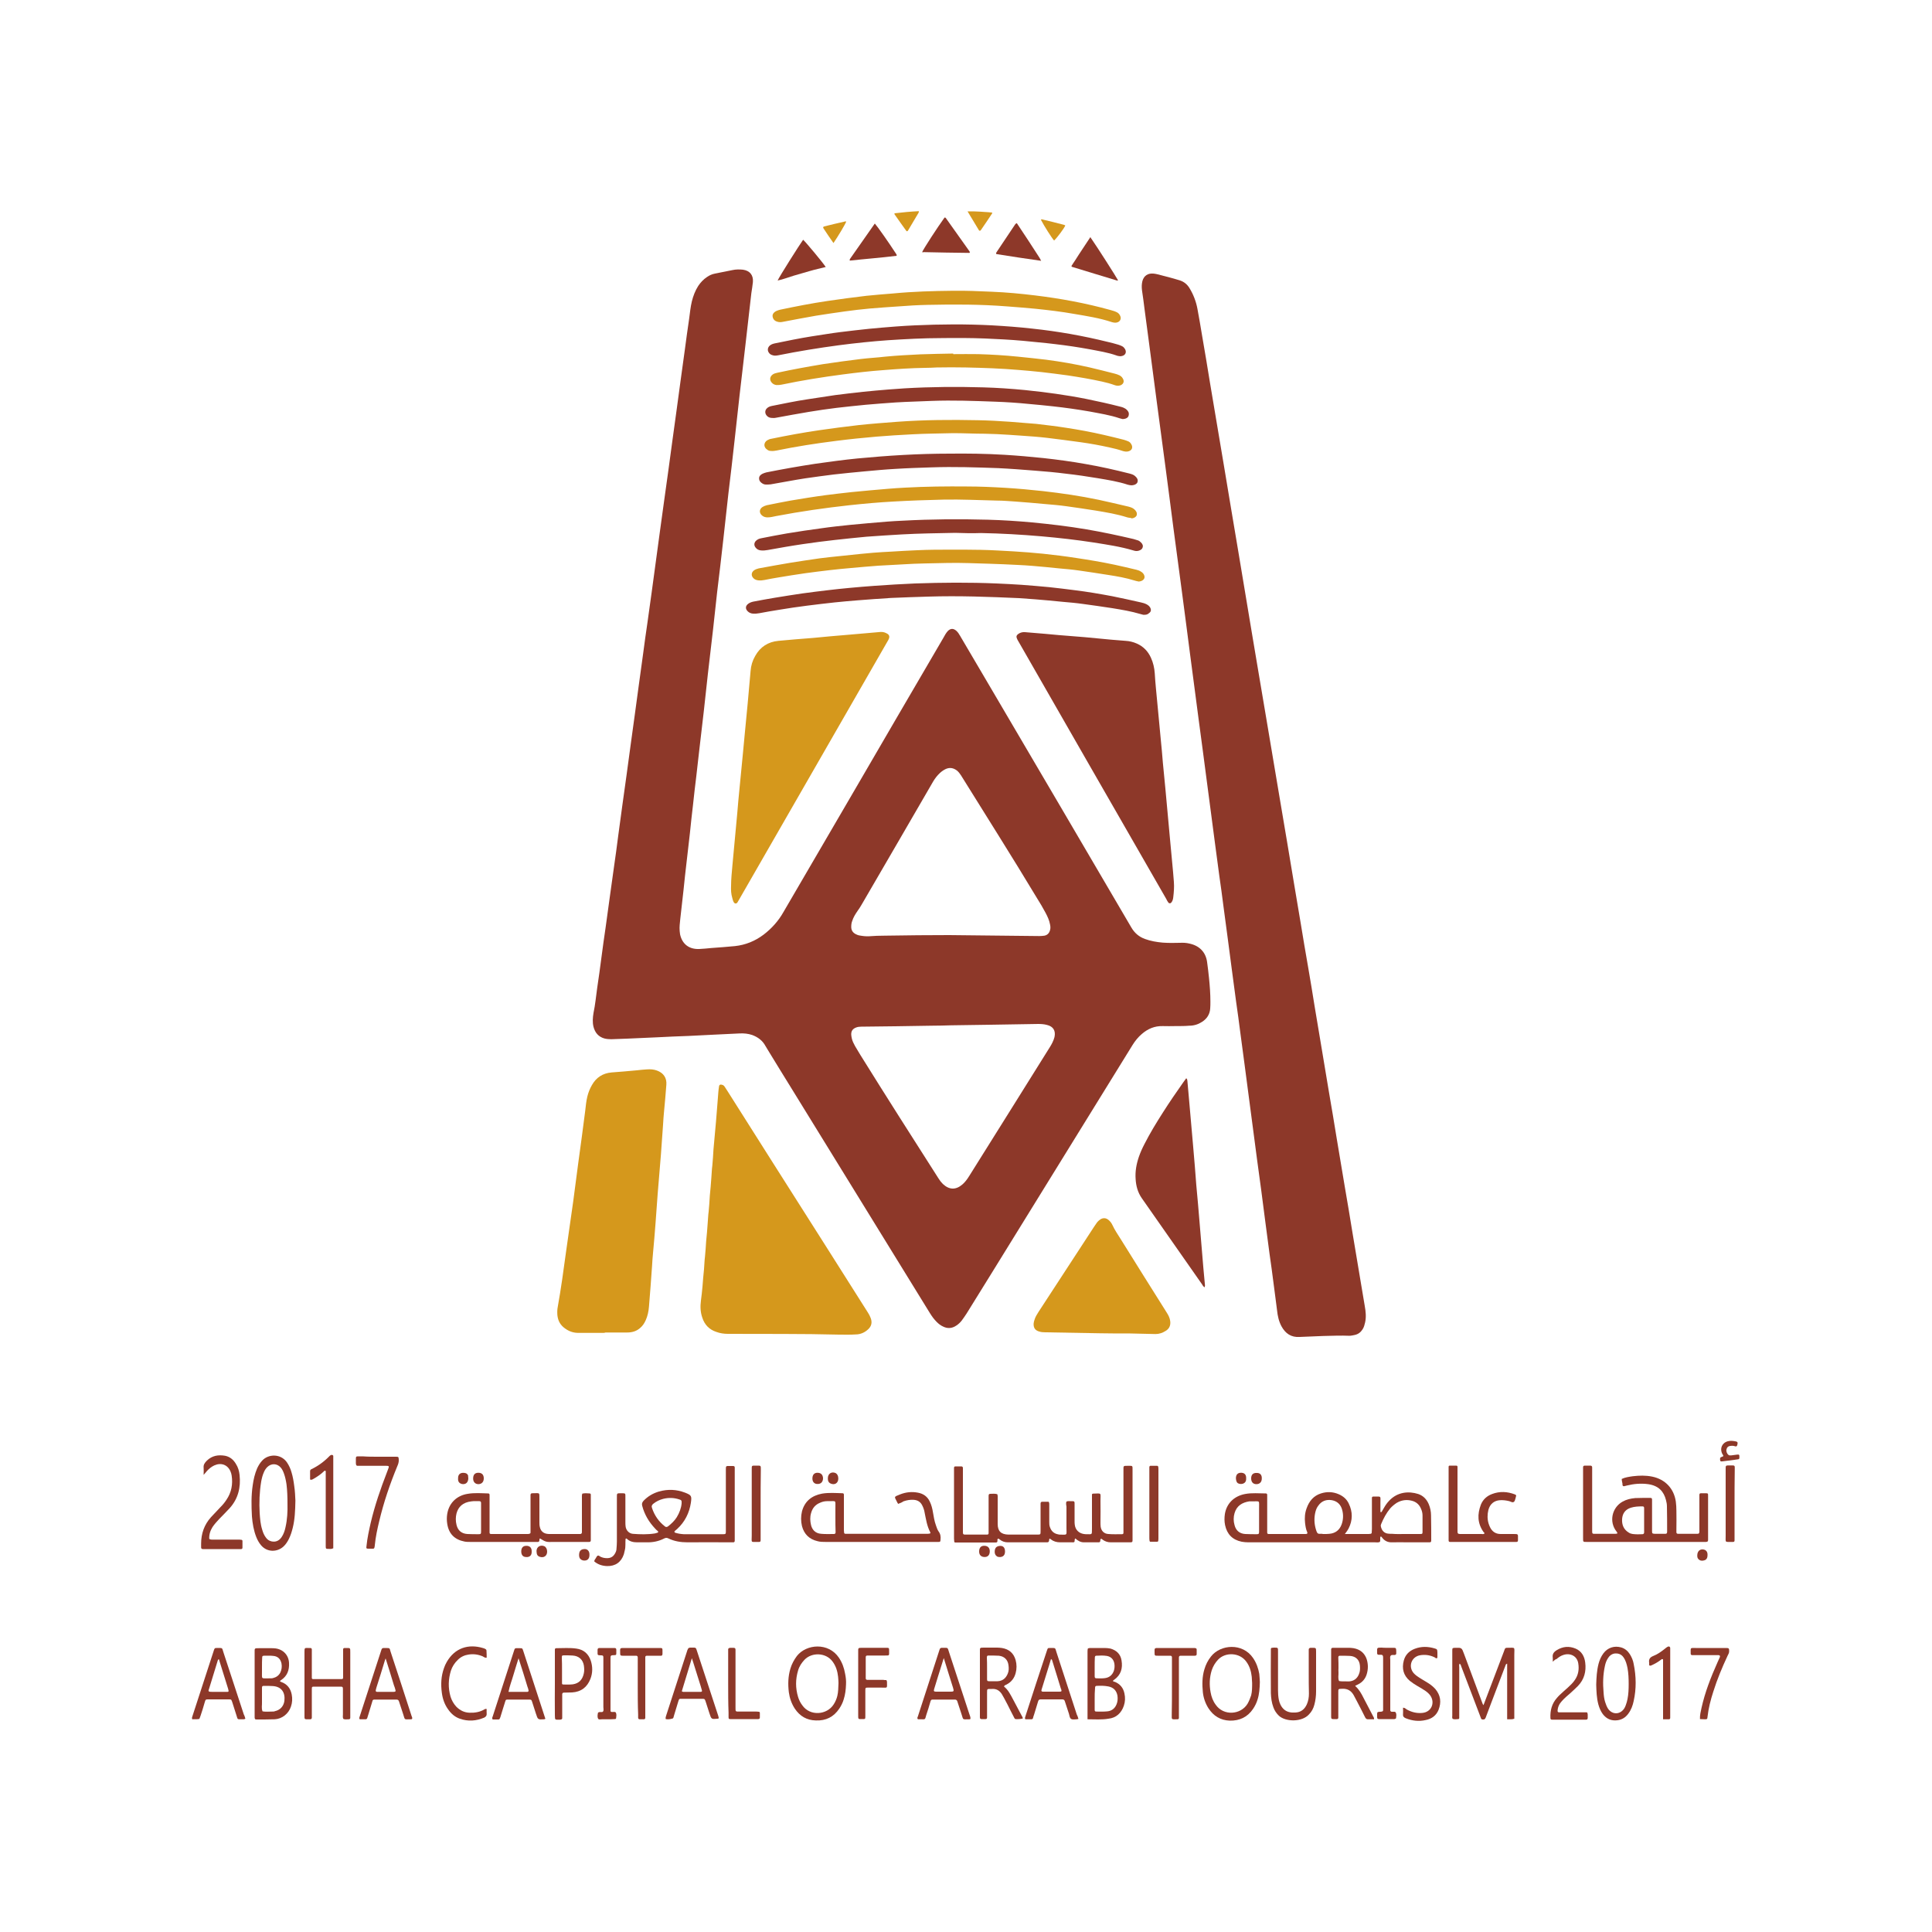 <?xml version="1.0" encoding="utf-8"?>
<!-- Generator: Adobe Illustrator 22.0.1, SVG Export Plug-In . SVG Version: 6.00 Build 0)  -->
<svg version="1.1" id="Layer_1" xmlns="http://www.w3.org/2000/svg" xmlns:xlink="http://www.w3.org/1999/xlink" x="0px" y="0px"
	 viewBox="0 0 1000 1000" style="enable-background:new 0 0 1000 1000;" xml:space="preserve">
<style type="text/css">
	.st0{fill:#8D3829;}
	.st1{fill:#D5981C;}
</style>
<g>
	<g>
		<g>
			<path class="st0" d="M608.3,531.1c-2.2,0-4.3,0.1-6.5,0c-4.2-0.1-7.7,1.4-10.8,4.1c-1.9,1.6-3.5,3.6-4.8,5.7
				c-24.2,39.2-48.5,78.5-72.7,117.7c-4.4,7.1-8.8,14.2-13.2,21.3c-0.8,1.2-1.6,2.4-2.5,3.6c-0.8,1-1.7,1.9-2.8,2.6
				c-2.2,1.5-4.5,1.7-6.9,0.5c-1.3-0.6-2.3-1.4-3.3-2.4c-1.3-1.3-2.4-2.8-3.4-4.4c-23.9-38.8-47.8-77.6-71.7-116.4
				c-3.8-6.2-7.7-12.4-11.5-18.7c-0.7-1.1-1.3-2.2-2-3.3c-1.5-2.8-3.9-4.6-6.9-5.7c-2.1-0.7-4.2-0.9-6.4-0.8
				c-4.2,0.2-8.4,0.4-12.5,0.6c-4.7,0.2-9.3,0.5-14,0.7c-5.4,0.2-10.8,0.4-16.1,0.7c-5.2,0.2-10.4,0.5-15.7,0.7
				c-2.7,0.1-5.5,0.2-8.2,0.3c-1.2,0-2.4-0.1-3.6-0.4c-3.1-0.9-4.8-3-5.6-6c-0.6-2.4-0.4-4.8,0-7.2c0.9-4.3,1.3-8.6,1.9-12.9
				c0.8-5.2,1.5-10.5,2.2-15.8c0.7-5.3,1.4-10.5,2.2-15.8c0.7-5.1,1.4-10.2,2.1-15.3c0.7-5.3,1.5-10.5,2.2-15.8
				c0.8-5.4,1.5-10.8,2.2-16.2c0.7-5.2,1.4-10.3,2.1-15.5c0.7-5.3,1.5-10.5,2.2-15.8c0.7-5.2,1.4-10.3,2.1-15.5
				c0.7-5.3,1.5-10.7,2.2-16c0.7-5.2,1.4-10.3,2.1-15.5c0.7-5.3,1.5-10.7,2.2-16c0.7-5.3,1.4-10.5,2.2-15.8
				c0.7-5.3,1.5-10.5,2.2-15.8c0.7-5.2,1.4-10.3,2.1-15.5c0.7-5.2,1.4-10.3,2.1-15.5c0.7-5.3,1.5-10.7,2.2-16
				c0.7-5.3,1.5-10.5,2.2-15.8c0.7-5.2,1.4-10.3,2.1-15.5c0.7-5.3,1.5-10.7,2.2-16c0.7-5.2,1.4-10.3,2.1-15.5
				c0.7-5.3,1.5-10.7,2.2-16c0.7-5.3,1.4-10.5,2.2-15.8c0.4-3,0.7-6.1,1.4-9c0.7-2.8,1.7-5.5,3.3-8c1.2-1.8,2.7-3.4,4.5-4.6
				c1.3-0.9,2.6-1.5,4.2-1.8c3-0.6,6-1.2,9-1.8c1.8-0.4,3.7-0.4,5.5-0.2c3.5,0.5,5.4,2.8,5.1,6.4c-0.2,1.9-0.5,3.8-0.8,5.7
				c-1,8.5-1.9,16.9-2.9,25.4c-1.1,9.2-2.1,18.4-3.2,27.5c-0.9,7.8-1.7,15.7-2.6,23.5c-1,9.2-2.1,18.4-3.2,27.5
				c-0.9,7.8-1.7,15.7-2.6,23.5c-1,9.1-2.1,18.2-3.2,27.3c-0.7,6.4-1.4,12.8-2.1,19.2c-0.9,7.7-1.8,15.5-2.7,23.2
				c-0.7,6.4-1.4,12.8-2.1,19.2c-0.7,6.3-1.5,12.6-2.2,18.9c-0.6,4.9-1.1,9.9-1.7,14.9c-0.6,4.9-1.2,9.9-1.7,14.8
				c-0.6,4.9-1.1,9.7-1.6,14.6c-0.6,4.9-1.1,9.9-1.7,14.8c-0.6,4.9-1.1,9.7-1.6,14.6c-0.6,5-1.1,10.1-1.7,15.1
				c-0.2,2.1-0.5,4.1-0.3,6.2c0.1,0.6,0.1,1.1,0.2,1.7c1.1,5.1,4.7,7.8,9.9,7.6c2.1-0.1,4.2-0.3,6.2-0.5c4.1-0.3,8.2-0.6,12.3-1
				c5.5-0.6,10.4-2.6,14.8-5.9c4.2-3.2,7.7-7.1,10.3-11.7c11.9-20.4,23.8-40.8,35.7-61.2c15.6-26.9,31.3-53.7,47-80.6
				c0.4-0.7,0.8-1.4,1.2-2.1c0.4-0.6,0.8-1.2,1.3-1.7c1.4-1.3,2.8-1.3,4.3,0c0.9,0.8,1.4,1.7,2,2.7c5.7,9.6,11.3,19.3,17,28.9
				c23.9,40.7,47.8,81.3,71.6,122c1.7,2.9,4,4.8,7,5.9c3,1.1,6,1.6,9.2,1.9c3,0.2,5.9,0.2,8.9,0.1c1.7-0.1,3.4,0,5,0.4
				c5.1,1.1,8.4,4.4,9.1,9.6c0.4,2.8,0.7,5.6,1,8.4c0.4,4,0.7,8,0.7,12c0,1.2,0,2.4-0.1,3.6c-0.2,3-1.7,5.3-4.2,6.9
				c-2,1.3-4.2,2-6.6,2C613.4,531.1,610.9,531.1,608.3,531.1L608.3,531.1z M491.3,484c16.8,0.2,31.7,0.3,46.7,0.5
				c0.9,0,1.8-0.1,2.6-0.2c1.5-0.3,2.5-1.3,2.9-2.9c0.3-1,0.2-1.9,0-2.9c-0.4-2.2-1.3-4.1-2.3-6c-1.4-2.6-2.9-5.2-4.5-7.7
				c-12.8-21.3-26.2-42.4-39.3-63.5c-0.6-0.9-1.2-1.7-2-2.4c-1.8-1.4-3.7-1.8-5.8-0.9c-1.1,0.5-2.1,1.2-3,2
				c-1.4,1.3-2.6,2.8-3.6,4.5c-12.3,21.3-24.7,42.5-37,63.7c-0.7,1.2-1.4,2.3-2.2,3.4c-1.1,1.6-2.1,3.2-2.7,5.1
				c-0.4,1-0.5,2-0.5,3.1c0,1.7,0.8,2.9,2.3,3.7c0.6,0.3,1.3,0.6,2,0.7c1.7,0.3,3.3,0.5,5,0.4c2.6-0.2,5.3-0.3,7.9-0.3
				C469.5,484.1,481.3,484,491.3,484 M492.3,530.7C492.3,530.7,492.3,530.7,492.3,530.7c-3.4,0.1-6.8,0.2-10.1,0.2
				c-12.1,0.2-24.3,0.4-36.4,0.5c-0.9,0-1.8,0.1-2.6,0.4c-1.9,0.7-2.7,1.9-2.6,3.8c0,0.6,0.2,1.3,0.3,1.9c0.3,1.4,1,2.7,1.7,4
				c0.9,1.5,1.8,3,2.7,4.5c13.3,21.4,26.9,42.7,40.5,64c0.6,1,1.4,2,2.2,2.8c3.3,3.1,6.7,3.2,10.1,0.3c1.4-1.2,2.5-2.7,3.5-4.3
				c7.8-12.4,15.5-24.8,23.3-37.2c6.2-9.9,12.4-19.8,18.5-29.6c1-1.6,1.9-3.3,2.4-5.2c0.7-3.3-0.6-5.5-3.9-6.3
				c-1.5-0.4-3-0.5-4.5-0.5c-8.1,0.1-16.2,0.3-24.4,0.4C506.2,530.5,499.3,530.6,492.3,530.7"/>
			<path class="st0" d="M685,691.5c-4.1,0.2-8.2,0.3-12.3,0.5c-4.4,0.3-7.4-1.8-9.4-5.5c-1.4-2.6-2-5.4-2.3-8.3
				c-0.6-4.4-1.1-8.8-1.7-13.1c-0.7-5.4-1.4-10.8-2.2-16.2c-0.7-5.6-1.5-11.1-2.2-16.7c-0.7-5.4-1.4-10.8-2.1-16.2
				c-0.7-5.4-1.5-10.8-2.2-16.2c-0.7-5.3-1.4-10.7-2.1-16c-0.7-5.6-1.5-11.1-2.2-16.7c-0.7-5.3-1.4-10.7-2.1-16
				c-0.7-5.5-1.5-11-2.2-16.5c-0.7-5.4-1.4-10.8-2.2-16.2c-0.7-5.5-1.5-11-2.2-16.5c-0.7-5.3-1.4-10.7-2.1-16
				c-0.7-5.5-1.5-11-2.2-16.5c-0.7-5.4-1.4-10.8-2.2-16.2c-0.7-5.5-1.5-11-2.2-16.5c-0.7-5.3-1.4-10.7-2.1-16
				c-0.7-5.6-1.5-11.1-2.2-16.7c-0.7-5.3-1.4-10.7-2.1-16c-0.7-5.5-1.5-11-2.2-16.5c-0.7-5.3-1.4-10.7-2.1-16
				c-0.7-5.6-1.5-11.1-2.2-16.7c-0.7-5.4-1.4-10.8-2.1-16.2c-0.7-5.3-1.4-10.7-2.1-16c-0.7-5.5-1.5-11-2.2-16.5
				c-0.7-5.5-1.5-11-2.2-16.5c-0.7-5.4-1.4-10.8-2.1-16.2c-0.7-5.3-1.4-10.7-2.1-16c-0.7-5.5-1.5-11-2.2-16.5
				c-0.7-5.5-1.5-11-2.2-16.5c-0.7-5.3-1.4-10.7-2.1-16c-0.7-5.6-1.5-11.1-2.2-16.7c-0.7-5.3-1.4-10.5-2.1-15.8
				c-0.4-3.2-0.8-6.4-1.3-9.6c-0.2-1.6-0.2-3.2,0.2-4.8c0.8-2.9,2.9-4.1,5.6-3.9c0.6,0,1.3,0.2,1.9,0.3c4,1,7.9,2,11.8,3.2
				c2.2,0.7,3.8,2,5,3.9c2.1,3.4,3.5,7.1,4.2,10.9c0.9,4.6,1.6,9.2,2.4,13.8c1.4,8.2,2.8,16.3,4.1,24.5c1.2,7.1,2.4,14.3,3.6,21.4
				c1.2,7.1,2.4,14.3,3.6,21.4c1.2,7.2,2.4,14.4,3.6,21.6c1.2,7.1,2.4,14.3,3.6,21.4c1.2,7.2,2.4,14.4,3.6,21.6
				c1.2,7.2,2.4,14.4,3.6,21.6c1.2,7.1,2.4,14.3,3.6,21.4c1.2,7.3,2.5,14.6,3.7,21.9c1.2,7.1,2.4,14.3,3.6,21.4
				c1.2,7.1,2.4,14.3,3.6,21.4c1.2,7.3,2.5,14.6,3.7,21.9c1.2,7.2,2.4,14.4,3.6,21.6c1.2,7.1,2.4,14.3,3.6,21.4
				c1.2,7.3,2.4,14.6,3.7,21.9c1.2,7,2.4,14.1,3.5,21.1c1.2,7.4,2.5,14.7,3.7,22.1c1.2,7.2,2.4,14.4,3.6,21.6
				c1.4,8.2,2.8,16.3,4.1,24.5c1.4,8.2,2.7,16.3,4.1,24.5c1.4,8.2,2.8,16.3,4.1,24.5c1.4,8.2,2.7,16.3,4.1,24.5
				c0.7,4.4,1.5,8.7,2.2,13.1c0.5,2.8,0.8,5.6,0.2,8.4c-0.3,1.3-0.6,2.5-1.3,3.6c-1,1.6-2.3,2.6-4.2,3c-0.8,0.2-1.6,0.3-2.4,0.4
				C694,691.2,689.5,691.4,685,691.5C685,691.5,685,691.5,685,691.5"/>
			<path class="st1" d="M434.3,690.8c-19-0.5-38.3-0.3-57.6-0.4c-2,0-4-0.3-5.9-1c-3.7-1.2-6.1-3.7-7.3-7.4c-1-2.9-1.1-5.8-0.7-8.8
				c0.3-2.4,0.6-4.8,0.8-7.2c0.2-3,0.5-6.1,0.8-9.1c0.2-2.2,0.2-4.3,0.5-6.5c0.3-2.6,0.4-5.3,0.6-7.9c0.3-3.1,0.6-6.2,0.8-9.4
				c0.2-2,0.2-4,0.5-6c0.3-2.7,0.4-5.4,0.6-8.2c0.3-3.1,0.6-6.2,0.8-9.4c0.2-2.1,0.2-4.2,0.5-6.2c0.3-2.8,0.4-5.6,0.6-8.4
				c0.4-4.8,0.9-9.6,1.3-14.4c0.2-2.1,0.3-4.2,0.5-6.2c0.3-2.9,0.4-5.9,0.7-8.9c0.1-1.1,0.2-2.2,0.4-3.3c0.1-0.5,0.5-0.8,1.1-0.7
				c0.8,0.1,1.4,0.4,1.8,1.1c0.4,0.7,0.9,1.3,1.3,2c8,12.6,16,25.2,24,37.9c9.2,14.4,18.3,28.9,27.5,43.3
				c7.1,11.3,14.3,22.5,21.4,33.8c0.6,0.9,1,1.8,1.4,2.8c0.8,2.2,0.4,4.1-1.3,5.7c-1.8,1.7-4,2.7-6.5,2.7
				C440.1,690.9,437.3,690.8,434.3,690.8"/>
			<path class="st1" d="M311.9,689.9c-4.2,0-8.4,0-12.5,0c-2.5,0-4.7-0.7-6.8-2.2c-2.5-1.7-3.8-4-4.1-7c-0.1-1.5-0.1-2.9,0.2-4.3
				c1.7-9.5,3-19,4.3-28.6c1.2-8.7,2.5-17.3,3.7-26c0.9-6.6,1.7-13.2,2.6-19.8c1.2-9,2.5-18,3.6-27c0.3-2.5,0.5-5,1.1-7.4
				c0.5-2.1,1.3-4.1,2.4-6c2.2-3.9,5.6-6.1,10.1-6.5c4.3-0.3,8.6-0.7,13-1.1c1.8-0.2,3.7-0.4,5.5-0.5c1.7-0.1,3.4,0,5,0.6
				c3.4,1.2,5.2,3.8,4.9,7.4c-0.3,4.6-0.8,9.3-1.2,13.9c-0.2,2.2-0.4,4.5-0.5,6.7c-0.4,5.1-0.7,10.3-1.1,15.4
				c-0.5,6.9-1.2,13.8-1.7,20.6c-0.4,5-0.7,10.1-1.1,15.1c-0.4,5.1-0.8,10.2-1.3,15.4c-0.2,2.2-0.4,4.5-0.5,6.7
				c-0.5,7-1,14.1-1.6,21.1c-0.2,2.4-0.7,4.8-1.7,7c-0.7,1.5-1.5,2.8-2.8,3.9c-2,1.8-4.3,2.4-6.9,2.4c-3.7,0-7.4,0-11.1,0
				C312.9,689.9,312.4,689.9,311.9,689.9"/>
			<path class="st0" d="M607.6,456.5c0.2,2.6,0,5.1-0.3,7.7c-0.1,1-0.3,2.1-1,2.9c-0.4,0.6-1.2,0.6-1.6,0c-0.4-0.6-0.8-1.2-1.1-1.9
				c-13.4-23.3-26.7-46.5-40.1-69.8c-12.1-21.1-24.2-42.2-36.3-63.3c-0.3-0.5-0.6-1-0.8-1.5c-0.5-1.1-0.3-1.8,0.7-2.5
				c1-0.7,2.2-1,3.4-0.9c3.6,0.3,7.2,0.6,10.8,0.9c2.2,0.2,4.3,0.4,6.5,0.6c4.6,0.4,9.1,0.7,13.7,1.1c4.6,0.4,9.1,0.9,13.7,1.3
				c2.5,0.2,5,0.4,7.4,0.6c2,0.1,4,0.6,5.8,1.4c3.4,1.5,5.8,4,7.3,7.3c1.2,2.6,1.8,5.3,2,8.1c0.1,2.6,0.4,5.1,0.6,7.7
				c0.4,4.6,0.9,9.1,1.3,13.7c0.4,4.2,0.8,8.5,1.2,12.7c0.4,4.1,0.8,8.2,1.1,12.2c0.4,4.5,0.9,9,1.3,13.4c0.4,4,0.7,8,1.1,12
				c0.4,4.7,0.9,9.4,1.3,14.2c0.4,3.9,0.7,7.8,1.1,11.8C607.1,449.8,607.3,453.1,607.6,456.5"/>
			<path class="st1" d="M378.4,458.5c0-3.5,0.4-7.1,0.7-10.6c0.2-2.2,0.4-4.3,0.6-6.5c0.6-6.8,1.3-13.6,1.9-20.4
				c0.4-4.4,0.7-8.8,1.2-13.2c0.6-5.8,1.1-11.7,1.7-17.5c0.3-3.5,0.7-7,1-10.6c0.5-5.2,1-10.4,1.5-15.6c0.5-5.6,1-11.2,1.5-16.8
				c0.2-2.8,1-5.4,2.4-7.8c2.6-4.7,6.7-7.3,12-7.8c5.9-0.6,11.8-1,17.8-1.5c6.3-0.6,12.6-1.2,19-1.7c5.4-0.5,10.7-0.9,16.1-1.4
				c1.3-0.1,2.5,0.3,3.6,1c0.9,0.6,1.1,1.5,0.7,2.5c-0.2,0.5-0.5,1-0.8,1.5c-25.5,44.4-51,88.7-76.5,133.1c-0.4,0.6-0.7,1.3-1.1,1.9
				c-0.6,0.8-1.4,0.7-1.9-0.1c-0.4-0.7-0.6-1.5-0.8-2.3C378.4,462.7,378.3,460.6,378.4,458.5"/>
			<path class="st1" d="M569.4,690.1c-9.5-0.2-18.9-0.3-28.4-0.5c-1.1,0-2.1-0.1-3.1-0.4c-2.1-0.6-3-1.9-2.9-4.1
				c0.1-0.7,0.2-1.4,0.5-2.1c0.4-1.4,1.2-2.6,2-3.9c9.6-14.7,19.1-29.3,28.7-44c0.5-0.7,1-1.5,1.5-2.2c0.6-0.8,1.3-1.4,2.1-1.9
				c1.3-0.7,2.6-0.6,3.8,0.3c1,0.8,1.7,1.7,2.2,2.8c1.2,2.6,2.8,4.9,4.3,7.3c7.9,12.7,15.8,25.3,23.8,38c0.9,1.4,1.6,2.8,1.8,4.4
				c0.3,2.2-0.5,4-2.4,5.1c-1.6,1-3.3,1.6-5.2,1.6c-4.3-0.1-8.7-0.2-13-0.3C579.8,690.2,574.6,690.2,569.4,690.1L569.4,690.1z"/>
			<path class="st0" d="M623.6,666.3c-0.9-0.4-1.1-1-1.4-1.5c-10.4-14.9-20.8-29.8-31.2-44.6c-2.1-3-3-6.4-3.2-9.9
				c-0.3-4,0.4-7.8,1.7-11.6c0.8-2.3,1.8-4.5,2.9-6.6c2.9-5.7,6.2-11.1,9.6-16.4c3.3-5.2,6.8-10.3,10.4-15.4c0.5-0.7,1-1.4,1.6-2.2
				c0.6,0.5,0.5,1,0.6,1.5c0.2,2.2,0.4,4.5,0.6,6.7c0.8,9.1,1.6,18.2,2.4,27.4c0.6,6.6,1.1,13.1,1.6,19.7c0.6,6.5,1.2,13,1.7,19.4
				c0.4,4.8,0.8,9.6,1.2,14.4c0.5,6.1,1,12.2,1.6,18.2C623.6,665.7,623.6,665.9,623.6,666.3"/>
			<path class="st0" d="M591.7,318.2c-0.3-0.1-0.9-0.2-1.5-0.4c-4.7-1.4-9.5-2.2-14.4-3c-5.1-0.8-10.2-1.5-15.3-2.2
				c-3.5-0.5-7-0.8-10.5-1.1c-4.7-0.5-9.4-0.9-14.2-1.3c-2.7-0.2-5.4-0.4-8.2-0.6c-15.7-0.7-31.3-1.3-47-0.8
				c-6.5,0.2-13,0.4-19.5,0.7c-5.6,0.3-11.2,0.8-16.8,1.2c-4.1,0.3-8.2,0.7-12.2,1.1c-4.8,0.5-9.6,1.1-14.4,1.7
				c-4.8,0.6-9.5,1.3-14.3,2.1c-3.5,0.5-7,1.2-10.4,1.8c-1.1,0.2-2.2,0.3-3.4,0.2c-1-0.1-1.9-0.5-2.6-1.2c-1.3-1.3-1.2-2.8,0.3-3.9
				c0.8-0.6,1.7-0.9,2.6-1.1c3.7-0.7,7.4-1.4,11.1-2c4.7-0.8,9.4-1.5,14-2.2c4.5-0.6,8.9-1.2,13.4-1.7c3.7-0.4,7.5-0.9,11.3-1.2
				c4.4-0.4,8.8-0.8,13.2-1.1c6.9-0.5,13.8-0.9,20.7-1.2c14.1-0.5,28.1-0.6,42.2,0c4.3,0.2,8.7,0.4,13,0.7c4.7,0.3,9.5,0.8,14.2,1.2
				c4.5,0.5,8.9,1,13.4,1.6c6.5,0.8,12.9,1.9,19.3,3.1c5,1,9.9,2.1,14.8,3.2c1,0.2,2,0.5,3,1c0.9,0.5,1.6,1.1,2,2
				c0.4,1,0.2,1.9-0.7,2.5C594,318.1,593.1,318.3,591.7,318.2"/>
			<path class="st1" d="M588.9,300.9c-0.4-0.1-1-0.2-1.6-0.4c-4.5-1.4-9-2.2-13.6-2.9c-5.1-0.8-10.2-1.6-15.2-2.3
				c-3.4-0.5-6.9-0.8-10.3-1.1c-4.6-0.5-9.1-0.9-13.7-1.3c-2.6-0.2-5.3-0.4-7.9-0.5c-4.7-0.2-9.5-0.5-14.2-0.6
				c-7.5-0.2-15.1-0.6-22.7-0.4c-7.4,0.2-14.8,0.2-22.2,0.7c-4.2,0.3-8.5,0.4-12.8,0.7c-4.7,0.3-9.4,0.8-14.2,1.2
				c-3.7,0.3-7.4,0.7-11,1.1c-4.2,0.5-8.4,1-12.7,1.6c-4.7,0.7-9.4,1.4-14,2.2c-2.4,0.4-4.7,0.8-7.1,1.3c-1,0.2-2.1,0.3-3.1,0.2
				c-1-0.1-1.9-0.4-2.6-1.1c-1.3-1.3-1.2-3,0.3-4.1c0.7-0.5,1.6-0.8,2.4-1c5.4-1,10.9-2,16.3-2.9c5.1-0.8,10.2-1.6,15.2-2.3
				c3.3-0.4,6.5-0.8,9.8-1.1c3.8-0.4,7.7-0.8,11.5-1.2c2.2-0.2,4.3-0.4,6.5-0.6c3.2-0.2,6.4-0.5,9.6-0.6c4.3-0.3,8.7-0.5,13-0.7
				c6-0.3,12-0.3,18.1-0.3c5,0,10,0,14.9,0.1c5.8,0.1,11.6,0.5,17.3,0.8c5,0.3,9.9,0.7,14.9,1.2c5.7,0.6,11.5,1.3,17.2,2.2
				c6.7,1,13.3,2.1,19.9,3.5c3.8,0.8,7.5,1.7,11.3,2.6c0.8,0.2,1.7,0.5,2.4,1c1.4,0.8,2.1,2.3,1.7,3.4c-0.4,1-1.6,1.7-3.2,1.7
				C589.3,300.9,589.2,300.9,588.9,300.9"/>
			<path class="st0" d="M494.4,275.8c-9.7,0.2-18.5,0.3-27.4,0.8c-6.2,0.4-12.4,0.7-18.5,1.2c-5.5,0.5-11,1.1-16.5,1.7
				c-5.4,0.6-10.8,1.3-16.2,2.1c-6.2,0.9-12.4,2-18.5,3.1c-1.1,0.2-2.2,0.3-3.4,0.2c-1.2-0.1-2.2-0.6-2.9-1.6
				c-0.8-1.1-0.7-2.3,0.2-3.3c0.8-0.8,1.7-1.2,2.8-1.4c4.4-0.9,8.8-1.7,13.3-2.5c6-1,12.1-1.9,18.1-2.7c4.8-0.7,9.6-1.2,14.4-1.7
				c6.4-0.6,12.8-1.2,19.2-1.7c2.8-0.2,5.6-0.4,8.4-0.5c14.6-0.8,29.2-0.9,43.9-0.5c7.6,0.2,15.3,0.7,22.9,1.4
				c9.4,0.9,18.8,2,28.2,3.6c8.2,1.4,16.2,3.1,24.3,5c0.8,0.2,1.5,0.5,2.3,0.7c0.6,0.2,1.1,0.6,1.6,1.1c0.7,0.7,1.2,1.6,0.8,2.6
				c-0.3,1-1.2,1.4-2.2,1.7c-0.9,0.2-1.7,0.1-2.6-0.2c-6.7-2-13.6-3-20.5-4.1c-9-1.4-18-2.4-27-3.2c-10.4-0.9-20.8-1.5-31.3-1.7
				C502.9,276.1,498.2,275.9,494.4,275.8"/>
			<path class="st0" d="M491.6,234.8c9-0.1,18.6,0,28.3,0.6c6.7,0.4,13.5,1,20.2,1.7c7.3,0.8,14.7,1.8,21.9,3.1
				c7.6,1.3,15.1,3,22.6,4.9c1.1,0.3,2.2,0.6,3,1.4c0.9,0.8,1.5,1.7,1.2,2.9c-0.2,1-1.5,1.7-2.9,1.8c-0.7,0-1.4-0.1-2.1-0.3
				c-5.1-1.7-10.4-2.5-15.7-3.4c-5.4-0.9-10.8-1.7-16.2-2.3c-5.4-0.7-10.9-1.2-16.3-1.6c-6.3-0.5-12.7-1-19-1.3
				c-11.4-0.4-22.8-0.8-34.2-0.4c-6.3,0.2-12.7,0.4-19,0.8c-5.4,0.3-10.7,0.8-16.1,1.3c-5.3,0.5-10.6,1-15.8,1.6
				c-4.9,0.6-9.9,1.3-14.8,2c-5.9,0.9-11.9,2.1-17.8,3.1c-0.8,0.1-1.6,0.1-2.4,0.1c-0.7,0-1.3-0.2-1.8-0.5c-1-0.6-1.8-1.4-1.8-2.7
				c0-1.2,0.8-1.9,1.8-2.4c0.6-0.3,1.3-0.5,2-0.7c8.5-1.7,17-3.2,25.6-4.5c7.2-1,14.3-2,21.5-2.7
				C459.5,235.8,475.2,234.8,491.6,234.8"/>
			<path class="st1" d="M585.4,268.1c-0.7,0-1.3-0.2-1.9-0.3c-5.3-1.7-10.8-2.6-16.2-3.5c-5.1-0.8-10.3-1.6-15.5-2.3
				c-3.6-0.5-7.2-0.8-10.8-1.1c-5.1-0.5-10.2-0.9-15.4-1.3c-3.2-0.2-6.4-0.5-9.6-0.5c-9.2-0.2-18.5-0.7-27.7-0.5
				c-8.7,0.2-17.4,0.5-26,1c-7.5,0.4-15.1,1.1-22.6,1.9c-12.7,1.4-25.3,3.2-37.9,5.6c-1.5,0.3-3,0.7-4.5,0.7c-1.1,0-2.1-0.3-2.9-1
				c-1.6-1.4-1.4-3.3,0.3-4.4c0.7-0.4,1.4-0.7,2.2-0.9c4.1-0.8,8.2-1.7,12.3-2.4c6-1,12-2,18.1-2.8c4.5-0.6,9.1-1.1,13.6-1.6
				c6.2-0.6,12.5-1.2,18.7-1.7c3-0.3,5.9-0.4,8.9-0.6c10.7-0.6,21.4-0.7,32-0.6c6.7,0,13.3,0.3,20,0.7c6.5,0.4,13,1,19.4,1.7
				c9.7,1.1,19.3,2.5,28.8,4.5c5.1,1.1,10.2,2.3,15.3,3.5c1.1,0.3,2.2,0.6,3.1,1.4c0.9,0.8,1.5,1.7,1.3,2.9c-0.2,1-1.5,1.8-2.8,1.8
				C585.5,268.1,585.4,268.1,585.4,268.1"/>
			<path class="st1" d="M493.4,224.2c-7.1,0.2-14.1,0.2-21.2,0.6c-6.2,0.3-12.4,0.7-18.5,1.2c-7,0.6-13.9,1.3-20.9,2.2
				c-10.4,1.3-20.7,2.9-30.9,5c-1,0.2-1.9,0.3-2.9,0.2c-0.7,0-1.3-0.2-1.8-0.6c-2-1.2-2.1-3.6-0.1-4.9c0.7-0.4,1.4-0.7,2.2-0.8
				c8.2-1.7,16.4-3.2,24.6-4.4c6.9-1,13.8-1.9,20.8-2.7c6.6-0.7,13.3-1.2,19.9-1.7c13.8-1,27.6-1.1,41.5-0.8
				c5.5,0.1,11.1,0.4,16.6,0.8c4.6,0.4,9.1,0.7,13.7,1.1c5.1,0.6,10.2,1.2,15.3,2c6.6,1,13.1,2.2,19.6,3.7c3.4,0.8,6.9,1.6,10.3,2.5
				c0.8,0.2,1.5,0.5,2.3,0.8c0.8,0.3,1.3,0.9,1.7,1.6c0.9,1.6,0.3,3.1-1.5,3.6c-1,0.3-2.1,0.1-3.1-0.2c-2.2-0.8-4.5-1.3-6.7-1.8
				c-4.9-1.1-9.9-2-14.9-2.7c-5.9-0.8-11.8-1.6-17.7-2.3c-4.3-0.5-8.6-0.8-13-1.1c-4.2-0.3-8.5-0.6-12.7-0.8
				c-2.1-0.1-4.2-0.1-6.3-0.2C504.4,224.5,498.9,224.2,493.4,224.2"/>
			<path class="st0" d="M581,216.9c-0.3-0.1-0.9-0.2-1.5-0.4c-5-1.7-10.3-2.5-15.5-3.5c-6.3-1.1-12.7-2-19.1-2.7
				c-4.1-0.5-8.2-0.8-12.2-1.2c-5.9-0.6-11.9-1-17.8-1.2c-10.8-0.4-21.7-0.8-32.5-0.4c-6.3,0.3-12.5,0.4-18.8,0.8
				c-5.1,0.3-10.3,0.8-15.4,1.2c-5,0.5-10.1,1-15.1,1.6c-4.9,0.6-9.7,1.3-14.5,2.1c-5.6,0.9-11.2,2-16.8,3c-0.9,0.2-1.8,0.2-2.6,0.1
				c-1.1-0.1-2-0.6-2.6-1.5c-0.8-1.2-0.6-2.6,0.4-3.5c0.7-0.7,1.6-1,2.6-1.2c6.1-1.2,12.1-2.5,18.2-3.4c4.8-0.7,9.7-1.5,14.5-2.2
				c4.8-0.6,9.6-1.2,14.4-1.7c4.4-0.5,8.8-0.8,13.2-1.2c2.8-0.2,5.6-0.4,8.4-0.6c13.6-0.8,27.1-0.9,40.7-0.5
				c7.2,0.2,14.4,0.7,21.6,1.4c10.6,1.1,21.2,2.5,31.7,4.6c5.9,1.2,11.8,2.5,17.6,4c0.5,0.1,1.1,0.3,1.6,0.5c0.6,0.3,1.2,0.6,1.6,1
				c0.9,0.8,1.4,1.7,1.1,3C584,216.2,582.7,216.9,581,216.9"/>
			<path class="st0" d="M579.9,184.4c-0.6-0.1-1.3-0.1-2-0.4c-4.5-1.6-9.2-2.3-13.8-3.2c-6-1.1-12-2-18.1-2.7
				c-5.5-0.7-11-1.1-16.5-1.7c-6.6-0.6-13.1-0.9-19.7-1.2c-7.5-0.3-15.1-0.3-22.7-0.2c-9.2,0-18.3,0.5-27.5,1.1
				c-8.5,0.6-17,1.5-25.4,2.6c-10.5,1.4-21,3.1-31.4,5.2c-1.1,0.2-2.1,0.3-3.1-0.1c-0.7-0.2-1.3-0.6-1.7-1.2
				c-0.9-1.2-0.7-2.7,0.4-3.7c0.8-0.7,1.8-1,2.8-1.2c6.3-1.3,12.6-2.6,18.9-3.6c4.9-0.7,9.8-1.6,14.8-2.2c4.9-0.6,9.9-1.2,14.8-1.7
				c4.6-0.5,9.3-0.8,13.9-1.2c3.3-0.3,6.6-0.4,9.9-0.6c13.3-0.6,26.7-0.7,40,0c7,0.4,13.9,0.9,20.9,1.7c13.2,1.4,26.2,3.7,39.1,6.9
				c1.8,0.4,3.6,0.9,5.3,1.4c0.7,0.2,1.4,0.5,2,0.8c0.6,0.3,1,0.7,1.4,1.3c1.1,1.7,0.4,3.4-1.6,3.8
				C580.5,184.3,580.3,184.3,579.9,184.4"/>
			<path class="st1" d="M493.4,183.3c4.3,0,8.7-0.1,13,0c6.8,0.2,13.6,0.6,20.4,1.3c5,0.5,9.9,1,14.8,1.6c7.6,1,15.1,2.3,22.5,4
				c4.3,1,8.6,2.1,12.9,3.2c0.8,0.2,1.7,0.5,2.5,0.9c1,0.5,1.6,1.3,2,2.3c0.3,1,0,1.9-0.9,2.5c-1.1,0.7-2.3,0.7-3.5,0.3
				c-2.2-0.8-4.4-1.4-6.7-1.9c-5.9-1.3-11.8-2.3-17.8-3.2c-4.5-0.6-8.9-1.2-13.4-1.7c-3.9-0.4-7.8-0.8-11.8-1.1
				c-9.1-0.8-18.3-1.1-27.4-1.3c-5.1-0.1-10.1-0.1-15.2,0c-1.9,0.1-3.9,0.2-5.8,0.2c-7.4,0.1-14.8,0.6-22.1,1.2
				c-6.9,0.5-13.7,1.3-20.6,2.2c-10.7,1.4-21.3,3.1-31.8,5.3c-0.9,0.2-1.7,0.2-2.6,0.2c-0.8-0.1-1.6-0.4-2.2-1
				c-1.5-1.4-1.4-3.3,0.3-4.5c0.7-0.5,1.6-0.7,2.5-0.9c7.8-1.7,15.6-3.1,23.4-4.4c6.6-1,13.2-1.9,19.8-2.7c4.1-0.5,8.3-0.7,12.5-1.2
				c6.1-0.6,12.2-0.9,18.3-1.2c5.6-0.2,11.2-0.3,16.9-0.4C493.4,183.1,493.4,183.2,493.4,183.3"/>
			<path class="st1" d="M493.2,150.5c6.8-0.1,13.5,0.2,20.2,0.5c7.5,0.3,14.9,1,22.3,1.9c13.2,1.6,26.3,4,39.2,7.6
				c0.9,0.3,1.9,0.5,2.7,0.9c1.1,0.4,1.9,1.2,2.3,2.3c0.5,1.3-0.1,2.6-1.4,3.1c-1,0.4-2.1,0.2-3.1-0.1c-6.3-2.1-12.8-3.1-19.3-4.2
				c-6.7-1.2-13.5-2-20.3-2.7c-4.8-0.5-9.6-0.8-14.4-1.2c-13.7-1.1-27.5-1.1-41.2-0.8c-5.1,0.1-10.1,0.4-15.2,0.8
				c-5,0.3-9.9,0.7-14.9,1.1c-4.3,0.4-8.6,0.9-12.9,1.5c-4.9,0.7-9.9,1.4-14.8,2.2c-5.8,1-11.5,2.1-17.3,3.2c-1,0.2-1.9,0.2-2.8-0.1
				c-1.4-0.4-2.2-1.3-2.4-2.7c-0.2-1.2,0.7-2.3,2.1-2.9c0.6-0.3,1.2-0.4,1.8-0.6c8.1-1.7,16.2-3.3,24.4-4.5c6.7-1,13.5-1.9,20.3-2.7
				c4.5-0.5,9.1-0.8,13.7-1.2C472.6,150.9,482.9,150.6,493.2,150.5"/>
			<path class="st0" d="M696.1,794c1.3,0,2.3,0,3.2,0c2.8,0,5.6,0,8.4,0c0.6,0,1.1,0,1.7-0.1c0.3,0,0.6-0.3,0.6-0.6
				c0-0.6,0.1-1.3,0.1-1.9c0-4.7,0-9.5,0-14.2c0-0.6,0-1.3,0-1.9c0-0.5,0.3-0.7,0.8-0.7c0.1,0,0.2,0,0.2,0c4,0.1,3.4-0.6,3.4,3.2
				c0,1.6,0,3.2,0,4.8c0.6,0.3,0.7-0.2,0.9-0.5c0.6-1,1.1-2,1.7-2.9c0.6-0.9,1.2-1.7,1.9-2.4c4.3-4.6,10.1-5.1,15.1-3.5
				c2.6,0.9,4.3,2.7,5.4,5.2c0.8,1.9,1.2,3.9,1.2,5.9c0.1,4.3,0.1,8.5,0.1,12.8c0,1-0.2,1.1-1.1,1.1c-3.7,0-7.4,0-11.1,0
				c-2.7,0-5.3-0.1-8,0c-2.2,0.1-3.9-0.7-5.2-2.4c-0.2-0.2-0.3-0.6-0.8-0.6c-0.5,0.8,0.1,1.9-0.4,2.8c-0.8,0.4-1.7,0.2-2.6,0.2
				c-14.4,0-28.8,0-43.1,0c-7.5,0-14.9,0-22.4,0c-1.1,0-2.2-0.1-3.4-0.3c-4.8-1-7.6-3.9-8.6-8.6c-0.4-1.9-0.4-3.8-0.1-5.8
				c0.9-5.4,4.7-9.2,10.4-10.3c3.6-0.7,7.2-0.3,10.8-0.3c0.5,0,0.7,0.3,0.7,0.8c0,0.6,0,1.3,0,1.9c0,5.2,0,10.4,0,15.7
				c0,0.6,0,1.3,0,1.9c0,0.5,0.3,0.7,0.8,0.7c0.3,0,0.6,0,1,0c5.8,0,11.6,0,17.4,0c0.2,0,0.5,0,0.7,0c0.8,0,1.1-0.3,0.8-1
				c-0.7-1.5-0.9-3.1-1.1-4.7c-0.3-2.6-0.1-5.2,0.8-7.6c1.3-3.7,3.6-6.5,7.4-7.7c3.1-1,6.2-0.9,9.2,0.4c2.3,1,4.1,2.5,5.2,4.8
				c2.1,4.3,2.1,8.7-0.1,13C697.6,792,697,792.8,696.1,794 M727.1,794L727.1,794c2.6,0,5.3,0,7.9,0c1.2,0,1.3-0.1,1.3-1.2
				c0-2.8,0-5.6,0-8.4c0-1.2-0.3-2.4-0.8-3.5c-0.8-1.9-2.1-3.2-4-3.9c-3-1-5.9-0.7-8.6,0.9c-1.2,0.8-2.3,1.7-3.3,2.8
				c-2,2.4-3.5,5.2-4.7,8.1c-0.1,0.4-0.3,0.8-0.2,1.1c0.4,2.4,1.9,3.7,3.7,3.9c0.7,0.1,1.4,0.1,2.2,0.1
				C722.7,794.1,724.9,794,727.1,794 M685.2,794C685.2,794.1,685.2,794.1,685.2,794c1,0,1.9,0,2.9-0.1c3.1-0.3,5.2-1.9,6.3-4.8
				c0.9-2.5,1-5.1,0.3-7.6c-0.7-2.7-2.5-4.5-5.3-5c-2.9-0.5-5.4,0.4-7.1,2.9c-0.7,0.9-1.1,1.9-1.4,3c-0.8,3.1-0.7,6.2,0.2,9.2
				c0.8,2.6,1,2.3,3.2,2.3C684.5,794,684.9,794,685.2,794 M651.7,785.5L651.7,785.5c0-1.4,0-2.9,0-4.3c-0.1-5.1,0.9-4-4.4-4.1
				c-0.2,0-0.5,0-0.7,0c-3.7,0.6-6.5,2.3-7.6,6.1c-0.6,2-0.6,4.2,0,6.2c0.7,2.8,2.6,4.4,5.5,4.6c2,0.1,4,0.1,6,0.1
				c1,0,1.2-0.2,1.2-1.3C651.7,790.3,651.7,787.9,651.7,785.5"/>
			<path class="st0" d="M552,777.2c0.7-0.3,1.3-0.2,1.9-0.2c2.5,0,2.3-0.2,2.3,2.3c0,2.7,0,5.3,0,8c0,0.6,0,1.3,0.1,1.9
				c0.3,2.6,2.1,4.4,4.7,4.8c0.3,0,0.6,0.1,1,0.1c3.6,0,3.1,0.5,3.2-3c0-5.1,0-10.3,0-15.4v-2.3c0.3-0.2,0.4-0.3,0.5-0.3
				c4.7-0.1,3.9-0.7,3.9,3.6c0.1,3.7,0,7.4,0,11.1c0,0.8,0,1.6,0.1,2.4c0.3,2.2,1.8,3.7,4,3.8c2.3,0.2,4.7,0.1,7,0.1
				c0.5,0,0.8-0.2,0.8-0.7c0-0.7,0-1.4,0-2.2c0-10,0-20.1,0-30.1c0-2.5-0.2-2.4,2.3-2.4c2.6,0,2.4-0.2,2.4,2.3c0,11.7,0,23.3,0,35
				c0,0.4,0,0.8,0,1.2c0,0.9-0.1,1.1-1.2,1.1c-3.4,0-6.8,0-10.1,0c-1.5,0-2.8-0.4-4.1-1.3c-0.3-0.2-0.5-0.6-1-0.5
				c-0.3,0.3-0.3,0.7-0.3,1.1c-0.1,0.5-0.3,0.7-0.8,0.7c-2.6,0-5.1,0-7.7,0c-1.7,0-3.1-0.8-4.4-2c-0.6,0.5-0.2,1.3-0.5,1.8
				c-0.4,0.3-0.9,0.2-1.4,0.2c-2,0-4,0-6,0c-1.7,0-3.3-0.4-4.7-1.5c-0.8-0.6-0.9-0.6-1,0.6c-0.1,0.7-0.4,0.9-1.1,0.9
				c-6.8,0-13.5,0-20.3,0c-1.6,0-3-0.5-4.2-1.5c-0.2-0.2-0.4-0.3-0.6-0.4c-0.1,0-0.2,0-0.3,0.1c-0.4,0.3-0.2,0.7-0.2,1.1
				c-0.1,0.5-0.2,0.7-0.7,0.8c-0.5,0-1,0-1.4,0c-6.1,0-12.2,0-18.3,0c-0.5,0-1,0-1.4,0c-0.4,0-0.6-0.2-0.6-0.6c0-0.5-0.1-1-0.1-1.4
				c0-11.8,0-23.6,0-35.4c0-0.4,0-0.8,0-1.2c0-0.5,0.2-0.8,0.7-0.8c1,0,2.1,0,3.1,0c0.6,0,0.8,0.4,0.8,0.9c0,0.6,0,1.3,0,1.9
				c0,10.1,0,20.3,0,30.4c0,2.2-0.1,2.1,2.1,2.1c3.1,0,6.1,0,9.2,0c0.4,0,0.8,0,1.2,0c0.5,0,0.8-0.2,0.8-0.7c0-0.6,0-1.3,0-1.9
				c0-5.4,0-10.8,0-16.2c0-0.4,0-0.8,0-1.2c0-0.8,0.2-1.1,0.9-1.1c1.2,0,2.4-0.2,3.6,0.2c0.3,0.8,0.2,1.6,0.2,2.4c0,4.3,0,8.7,0,13
				c0,3.7,1.7,5.4,5.5,5.5c5,0,10,0,14.9,0c1.8,0,1.8,0,1.8-1.9c0-4.1,0-8.2,0-12.3c0-0.6,0-1.3,0-1.9c0-0.6,0.3-0.9,0.9-0.9
				c1.1,0,2.2,0,3.3,0c0.4,0.8,0.3,1.4,0.3,2c0,2.8,0,5.6,0,8.4c0,0.9,0,1.8,0.3,2.6c0.7,2.2,2.1,3.5,4.4,3.9c0.2,0,0.3,0.1,0.5,0.1
				c4.4,0.1,3.7,0.5,3.7-3.4c0-3.7,0-7.4,0-11.1C551.8,778.7,551.7,777.9,552,777.2"/>
			<path class="st0" d="M839.4,765.5c1.9-0.9,3.8-1.1,5.7-1.4c3.4-0.4,6.7-0.5,10.1,0.2c6.7,1.4,11.2,6.1,12.2,12.9
				c0.2,1.6,0.3,3.2,0.3,4.8c0.1,3.1,0,6.3,0,9.4c0,0.6,0,1.1,0,1.7c0,0.6,0.4,0.8,0.9,0.8c0.1,0,0.2,0,0.2,0c3.2,0,6.4,0,9.6,0
				c1,0,1.1-0.2,1.2-1.1c0-1.2,0-2.4,0-3.6c0-4.6,0-9.2,0-13.7c0-0.6,0-1.1,0-1.7c0-0.6,0.2-0.9,0.8-0.9c0.8,0,1.6,0,2.4,0
				c1.3,0,1.3,0.1,1.3,1.4c0,7.5,0,14.9,0,22.4c0,0.1,0,0.2,0,0.2c0,1-0.2,1.1-1.1,1.2c-0.3,0-0.6,0-1,0c-20.2,0-40.3,0-60.5,0
				c-2.2,0-2.1,0.1-2.1-2.1c0-11.8,0-23.6,0-35.4c0-0.4,0-0.8,0-1.2c0-0.6,0.4-0.8,0.9-0.8c1,0,1.9,0,2.9,0c0.6,0,0.9,0.4,0.9,0.9
				c0,0.6,0,1.3,0,1.9c0,10,0,20.1,0,30.1c0,2.7-0.2,2.4,2.5,2.4c3,0,5.9,0,8.9,0c0.5,0,1,0,1.4-0.1c0.2,0,0.3-0.3,0.2-0.5
				c-0.1-0.2-0.3-0.4-0.4-0.6c-4-5-2.4-12.4,3.2-15.5c2-1.1,4.2-1.6,6.5-1.8c2.6-0.1,5.1-0.1,7.7-0.1c0.8,0,1,0.2,1,1
				c0,2.3,0,4.7,0,7c0,3.1,0,6.1,0,9.2c0,1.2,0.1,1.3,1.4,1.4c1.8,0,3.5,0,5.3,0c0.9,0,1.1-0.2,1.1-1.2c0-4.3,0-8.7-0.1-13
				c0-1.1-0.2-2.2-0.5-3.3c-1.1-4.3-3.7-7.4-9.2-8.2c-3.7-0.5-7.4-0.2-11,0.7c-0.4,0.1-0.8,0.2-1.2,0.3c-0.6,0.2-1,0-1.1-0.6
				C839.9,767.7,839.4,766.8,839.4,765.5 M851,786.9L851,786.9c0-2.1,0-4.2,0-6.2c0-0.8-0.2-1-1-1c-2,0-4,0.1-5.9,0.7
				c-2.8,0.9-4.3,2.9-4.5,5.8c-0.2,3,0.8,5.5,3.5,7.1c0.6,0.4,1.3,0.6,2,0.7c1.7,0.2,3.4,0.2,5,0.1c0.6,0,0.9-0.4,0.9-0.9V786.9z"/>
			<path class="st0" d="M323.8,796.5c-0.2,1.9,0.1,4-0.4,5.9c-0.2,0.7-0.3,1.4-0.5,2.1c-1.4,4.1-4.4,6.2-8.7,6.1
				c-2.5-0.1-4.7-0.8-6.6-2.4c0-0.8,0.5-1.2,0.8-1.7c0.3-0.5,0.5-1.1,1-1.3c0.6-0.2,1,0.4,1.5,0.6c1.1,0.5,2.1,0.7,3.3,0.7
				c1.8,0,3.1-0.7,4-2.2c0.5-0.8,0.9-1.7,0.9-2.7c0.1-1.3,0.2-2.6,0.2-3.8c0-7.6,0-15.1,0-22.7c0-2.2-0.1-2.2,2.1-2.2
				c0.1,0,0.2,0,0.2,0c2.3,0,2.1,0,2.1,2.1c0,4.3,0,8.5,0,12.8c0,0.7,0,1.5,0.1,2.2c0.2,2,1.7,3.7,3.7,3.9c3.8,0.3,7.7,0.4,11.5-0.2
				c0.5-0.1,0.9-0.3,1.4-0.4c0.3-0.1,0.4-0.5,0.1-0.8c-0.5-0.4-1-0.8-1.4-1.3c-3.2-3.4-5.5-7.2-6.7-11.8c-0.3-1.1,0-1.8,0.7-2.6
				c2.2-2.3,4.9-3.9,8-4.8c4.6-1.3,9.1-1.1,13.5,0.6c3.3,1.3,3.5,1.7,3,5.2c-0.8,5.3-3.1,9.9-7.1,13.6c-0.4,0.4-0.9,0.7-1.3,1.1
				c-0.2,0.2-0.1,0.7,0.2,0.8c1.5,0.5,3,0.7,4.5,0.8c6.8,0,13.7,0,20.5,0c1.1,0,1.3-0.2,1.3-1.2c0-0.6,0-1.3,0-1.9
				c0-10,0-20.1,0-30.1c0-2.3,0-2.1,2.1-2.1c0.1,0,0.2,0,0.2,0c2.6,0,2.3-0.2,2.3,2.3c0,11.7,0,23.3,0,35c0,0.5,0,1,0,1.4
				c0,0.4-0.2,0.8-0.7,0.8c-0.6,0-1.3,0-1.9,0c-7.3,0-14.6-0.1-21.9,0c-3.4,0-6.7-0.5-9.8-2c-0.8-0.4-1.4-0.4-2.2,0
				c-2.9,1.5-6,2.1-9.3,2c-1.6,0-3.2,0-4.8,0c-1.9,0-3.7-0.4-5.1-1.7C324.3,796.3,324.2,796.2,323.8,796.5 M352.8,778.2
				c0.1-1.5-0.1-1.8-1.2-2.1c-2.7-0.9-5.5-1-8.3-0.3c-1.9,0.5-3.6,1.3-5.1,2.5c-0.8,0.6-1.1,1.3-0.7,2.3c1.3,3.9,3.5,7,6.7,9.5
				c0.5,0.4,1,0.3,1.5,0c1.8-1.4,3.4-2.9,4.6-4.8C351.7,783,352.6,780.5,352.8,778.2"/>
			<path class="st0" d="M279.5,796.3c-0.3,0.2-0.3,0.5-0.3,0.8c0,0.7-0.3,1.1-1,1c-0.5,0-1,0-1.4,0c-11.1,0-22.2,0-33.3,0
				c-1,0-2.1,0-3.1-0.2c-5.1-1-8.1-4-8.9-9.1c-0.3-1.8-0.3-3.5,0-5.3c1-5.9,5.3-9.5,10.6-10.3c3.5-0.6,7.1-0.3,10.6-0.2
				c0.5,0,0.7,0.3,0.7,0.8c0,0.6,0,1.3,0,1.9c0,5.2,0,10.4,0,15.7c0,0.6,0,1.3,0,1.9c0,0.5,0.3,0.7,0.8,0.7c0.3,0,0.6,0,1,0
				c5.9,0,11.7,0,17.6,0c0.4,0,0.8,0,1.2-0.1c0.3-0.1,0.6-0.3,0.6-0.6c0-0.6,0-1.3,0-1.9c0-5.2,0-10.4,0-15.7c0-0.6,0-1.3,0-1.9
				c0-0.6,0.3-0.9,0.9-0.9c4.3,0,3.6-0.7,3.7,3.4c0,3.9,0,7.7,0,11.6c0,0.8,0,1.6,0.2,2.4c0.4,2,1.7,3.3,3.7,3.6
				c0.6,0.1,1.1,0.1,1.7,0.1c4.8,0,9.6,0,14.5,0c0.3,0,0.6,0,1,0c0.5,0,0.9-0.3,0.9-0.9c0-0.6,0-1.3,0-1.9c0-5.2,0-10.4,0-15.7
				c0-0.8-0.1-1.6,0.2-2.4c1.2-0.3,2.5-0.2,3.8-0.1c0.4,0,0.6,0.3,0.6,0.6c0,0.5,0,1,0,1.4c0,7,0,14,0,21c0,0.4,0,0.8,0,1.2
				c0,0.5-0.2,0.9-0.8,0.9c-0.6,0-1.3,0-1.9,0c-5.5,0-10.9,0-16.4,0C282.7,798.2,282.6,798.2,279.5,796.3 M249,785.6
				c0-2.1,0-4.2,0-6.3c0-0.5,0-1,0-1.4c0-0.6-0.3-0.9-0.9-0.9c-1.4,0-2.7-0.1-4.1,0.1c-4.5,0.5-6.8,2.9-7.7,6.2c-0.5,2-0.5,4,0,6
				c0.7,2.9,2.6,4.5,5.6,4.7c1.9,0.1,3.9,0.1,5.8,0.1c1.2,0,1.3-0.2,1.3-1.5C249,790.2,249,787.9,249,785.6"/>
			<path class="st0" d="M464.9,778.4c-0.3-0.4-0.5-0.7-0.6-1c-1.3-2.8-2-2.5,1.6-3.9c3-1.2,6.1-1.5,9.2-0.9c2.8,0.5,4.9,2,6.1,4.5
				c0.9,1.8,1.4,3.8,1.7,5.7c0.4,2.2,0.7,4.4,1.5,6.6c0.4,1.1,0.7,2.2,1.3,3.1c1.1,1.4,1.3,2.9,1.1,4.5c-0.1,1-0.1,1.1-1.1,1.1
				c-0.6,0-1.1,0-1.7,0c-18.9,0-37.8,0-56.6,0c-1.4,0-2.9,0-4.3-0.4c-4.2-1-6.9-3.6-8-7.8c-0.6-2.5-0.6-5.1,0-7.6
				c1.4-5.3,5.1-8.2,10.4-9.2c3.5-0.6,7.1-0.3,10.6-0.2c0.5,0,0.7,0.3,0.7,0.8c0,0.6,0,1.3,0,1.9c0,5.2,0,10.4,0,15.7
				c0,0.6,0,1.3,0.1,1.9c0,0.5,0.3,0.7,0.8,0.7c0.6,0,1.1,0,1.7,0c13.3,0,26.7,0,40,0c0.6,0,1.1,0,1.7-0.1c0.4,0,0.6-0.4,0.4-0.7
				c-1.7-3.2-2.2-6.7-2.9-10.1c-0.2-1.3-0.6-2.5-1.2-3.7c-0.9-1.9-2.4-2.9-4.6-3c-1.8-0.1-3.5,0.2-5.2,0.8
				C466.8,777.7,465.9,778,464.9,778.4 M432.4,785.4L432.4,785.4c0-1.4,0-2.9,0-4.3c-0.1-5.1,0.9-4-4.4-4.1c-1.2,0-2.4,0.3-3.5,0.8
				c-2.5,1-4,2.8-4.7,5.4c-0.6,2.1-0.5,4.1,0,6.2c0.5,2.1,2,4.3,5.3,4.5c2.2,0.2,4.3,0.1,6.5,0.1c0.6,0,0.9-0.3,0.9-0.9
				C432.4,790.6,432.4,788,432.4,785.4"/>
			<path class="st0" d="M767.8,882.6c0.2-0.5,0.4-0.8,0.5-1.2c3.4-8.9,6.8-17.9,10.2-26.8c0.1-0.4,0.3-0.8,0.4-1.1
				c0.2-0.4,0.5-0.6,1-0.6c4.7,0,3.9-0.7,3.9,3.6c0,10.1,0,20.2,0,30.4c0,0.9,0,1.8,0,2.7c-1.3,0.5-2.4,0.2-3.7,0.3v-28.8
				c-0.8,0.2-0.8,0.8-1,1.3c-2.4,6.3-4.8,12.6-7.2,18.9c-1,2.6-1.9,5.1-2.9,7.7c-0.4,0.9-0.7,1.1-1.6,1c-0.3,0-0.6-0.1-0.8-0.5
				c-0.2-0.5-0.4-1.1-0.6-1.6c-3.2-8.4-6.4-16.8-9.6-25.2c-0.2-0.6-0.3-1.2-0.9-1.6c-0.4,0.6-0.2,1.3-0.2,1.9c0,8.1,0,16.2,0,24.3
				c0,0.6,0,1.3,0,1.9c0,0.4-0.2,0.6-0.6,0.6c-1,0.1-1.9,0.2-2.8-0.1c-0.4-0.6-0.2-1.2-0.2-1.7c0-11,0-22,0-33c0-0.2,0-0.5,0-0.7
				c0-1.3,0.1-1.3,1.4-1.4c3.5-0.1,3.5-0.1,4.7,3.2c3.2,8.5,6.3,17,9.5,25.5C767.4,882,767.6,882.2,767.8,882.6"/>
			<path class="st0" d="M768.3,793.8c0.2-0.4-0.2-0.6-0.4-0.8c-3.2-4.5-3.3-9.2-1.4-14.2c1.1-2.7,3.1-4.5,5.8-5.5
				c3.9-1.5,7.9-1.3,11.8,0.2c0.7,0.3,0.8,0.5,0.5,1.3c0,0.2-0.1,0.3-0.1,0.5c-0.3,0.7-0.3,1.7-1,2.1c-0.7,0.5-1.5-0.2-2.3-0.4
				c-1.6-0.4-3.2-0.6-4.8-0.5c-3.1,0.2-5.2,2-6,5c-0.6,2.4-0.6,4.8,0.1,7.1c0.2,0.6,0.4,1.2,0.7,1.8c1.1,2.3,2.9,3.6,5.5,3.6
				c2.2,0,4.3,0,6.5,0c2.8,0,2.5-0.1,2.5,2.7c0,0.2,0,0.3,0,0.5c0,0.6-0.2,0.9-0.8,0.9c-0.4,0-0.8,0-1.2,0c-10.7,0-21.4,0-32,0
				c-0.4,0-0.8,0-1.2,0c-0.5,0-0.7-0.3-0.7-0.8c0-0.4,0-0.8,0-1.2c0-11.9,0-23.8,0-35.7c0-0.4,0-0.8,0-1.2c0-0.4,0.2-0.6,0.6-0.6
				c1.1,0,2.2,0,3.4,0c0.4,0,0.6,0.3,0.6,0.6c0,0.7,0,1.4,0,2.2c0,10,0,19.9,0,29.9c0,2.9-0.2,2.7,2.8,2.7c3.2,0,6.4,0,9.6,0
				C767.2,794,767.8,794.2,768.3,793.8"/>
			<path class="st0" d="M152.9,776.7c-0.1,5.3-0.3,9.8-1.4,14.2c-0.5,2-1.1,3.9-2,5.7c-0.7,1.4-1.6,2.8-2.8,3.9
				c-3.2,2.9-8.4,3.1-11.6-0.7c-1-1.2-1.8-2.6-2.4-4.1c-1.4-3.5-2-7.1-2.3-10.8c-0.3-5.4-0.4-10.8,0.4-16.1c0.4-3,1.1-6,2.3-8.8
				c0.7-1.5,1.5-2.8,2.6-4c3.2-3.5,9.6-3.7,12.8,0.9c1.1,1.6,1.9,3.4,2.4,5.2c0.7,2.3,1.1,4.7,1.4,7.1
				C152.7,771.8,152.8,774.6,152.9,776.7 M148.8,778.3c0-3.4-0.1-6.7-0.5-10c-0.3-2-0.7-3.9-1.4-5.8c-0.4-1.1-0.9-2.1-1.6-2.9
				c-1.9-2.2-4.9-2.3-7-0.2c-0.7,0.7-1.3,1.6-1.7,2.6c-0.7,1.5-1.1,3.2-1.4,4.8c-0.9,5.4-1.1,10.9-0.8,16.3c0.2,2.9,0.4,5.8,1.3,8.6
				c0.4,1.5,1,2.9,1.9,4.1c0.7,1,1.6,1.7,2.9,2c2.2,0.5,3.9-0.3,5.2-2.1c1.1-1.6,1.7-3.4,2.1-5.3
				C148.7,786.4,148.9,782.3,148.8,778.3"/>
			<path class="st0" d="M652.1,870.6c-0.1,3.4-0.3,6.3-1.2,9.1c-0.5,1.7-1.3,3.3-2.3,4.8c-2.9,4.3-7,6.2-12.1,6.1
				c-4.8-0.2-8.4-2.4-11-6.4c-1.6-2.5-2.6-5.4-2.9-8.3c-0.4-4-0.4-8,0.8-11.9c0.7-2.4,1.8-4.6,3.4-6.6c4.9-6.3,16.4-7.2,21.8,0.8
				c1.7,2.5,2.7,5.3,3.2,8.2C652,867.9,652,869.5,652.1,870.6 M648.1,871.1c-0.1-0.9-0.1-2.1-0.2-3.2c-0.3-2.8-1.1-5.5-2.8-7.8
				c-3.4-4.8-10.8-5.1-14.6-1.1c-1.5,1.6-2.6,3.4-3.3,5.5c-1.2,3.8-1.3,7.6-0.6,11.4c0.4,2.3,1.2,4.5,2.6,6.4c4.1,6,13,5.3,16.5-0.4
				c0.8-1.4,1.4-2.9,1.9-4.4C648.1,875.5,648.1,873.4,648.1,871.1"/>
			<path class="st0" d="M437.9,871.8c-0.1,2.7-0.4,5.3-1.2,7.8c-0.5,1.7-1.3,3.3-2.3,4.8c-2.9,4.3-6.9,6.3-12.1,6.1
				c-4.7-0.1-8.3-2.2-10.9-6.1c-1.7-2.6-2.7-5.5-3.1-8.5c-0.5-4.1-0.4-8.2,0.8-12.2c0.7-2.4,1.9-4.6,3.4-6.6
				c4.9-6.2,16.3-7.1,21.7,0.9c1.7,2.5,2.7,5.3,3.2,8.2C437.8,868.1,438,869.9,437.9,871.8 M434,871.1c0-0.8-0.1-2-0.2-3.2
				c-0.3-2.8-1.1-5.5-2.8-7.8c-3.4-4.8-10.8-5-14.6-1c-1.5,1.6-2.7,3.4-3.3,5.5c-1.4,4.6-1.4,9.2,0,13.8c0.5,1.6,1.2,3,2.2,4.3
				c4,5.7,12.7,5,16.2-0.5c0.9-1.4,1.5-2.8,1.9-4.4C433.9,875.7,433.9,873.6,434,871.1"/>
			<path class="st0" d="M144.9,870.3c0.3,0.1,0.5,0.2,0.7,0.3c3.1,1.1,4.8,3.4,5.4,6.5c0.4,2.1,0.3,4.2-0.4,6.2
				c-1.2,3.7-4.6,6.4-8.4,6.6c-3.1,0.1-6.3,0.1-9.4,0.1c-0.8,0-0.9-0.2-1-1c0-0.4,0-0.8,0-1.2c0-10.8,0-21.7,0-32.5
				c0-2.2-0.2-2.2,2.3-2.2c2,0,4,0,6,0c0.8,0,1.6,0,2.4,0.1c4.1,0.5,6.9,3.5,7.1,7.5c0.2,3.7-0.9,6.8-4.1,8.9
				c-0.1,0.1-0.3,0.2-0.4,0.3C145.1,869.9,145,870,144.9,870.3 M135.6,879.2L135.6,879.2c0,0.6,0,1.1,0,1.7c0.1,1.6-0.4,3.3,0.3,4.9
				c1.7,0.3,3.3,0.1,5,0.1c0.5,0,1,0,1.4-0.2c2.7-0.6,4.5-2.5,4.9-5.3c0.5-4.3-1.4-7.4-6-7.7c-1.5-0.1-3-0.1-4.6-0.1
				c-0.8,0-1,0.2-1,1C135.6,875.5,135.6,877.4,135.6,879.2 M135.6,862.7L135.6,862.7c0,0.6,0,1.3,0,1.9c0.1,5-0.9,4,4.4,4.1
				c0.4,0,0.8,0,1.2-0.1c1.7-0.4,3.1-1.3,3.9-2.9c0.7-1.5,0.9-3,0.6-4.7c-0.5-2.3-1.9-3.7-4.2-3.9c-1.6-0.2-3.2-0.1-4.8-0.1
				c-0.8,0-1,0.2-1,1C135.6,859.5,135.6,861.1,135.6,862.7"/>
			<path class="st0" d="M562.9,889.9c0-0.9,0-1.5,0-2c0-10.9,0-21.8,0-32.7c0-0.6,0-1.1,0.1-1.7c0-0.2,0.3-0.4,0.5-0.4
				c0.4-0.1,0.8-0.1,1.2-0.1c2.3,0,4.7,0,7,0c1,0,2.1,0.1,3.1,0.3c3.1,0.9,5.2,2.9,5.7,6.1c0.7,4.1-0.3,7.6-3.9,10.1
				c-0.2,0.1-0.3,0.3-0.5,0.4c0,0.6,0.5,0.5,0.9,0.6c2.7,1.1,4.4,3.1,5,6c0.5,2.2,0.4,4.3-0.3,6.4c-1.3,3.8-4,6.3-8,6.7
				C570.3,890.2,566.7,889.9,562.9,889.9 M566.6,879.3L566.6,879.3c0,1.9,0,3.9,0,5.8c0,0.4,0.2,0.8,0.7,0.8c1.9,0,3.9,0.1,5.8-0.1
				c2.2-0.2,3.9-1.4,4.8-3.6c0.6-1.4,0.7-2.9,0.5-4.5c-0.5-2.7-2.1-4.3-4.7-4.8c-2-0.4-4-0.4-6-0.3c-0.7,0-0.9,0.3-0.9,1.1
				C566.6,875.7,566.6,877.5,566.6,879.3 M566.6,862.8L566.6,862.8c0,1.6,0,3.2,0,4.8c0,0.9,0.2,1.1,1.2,1.1c1.4,0,2.7,0.1,4.1-0.1
				c2.3-0.3,3.8-1.6,4.6-3.7c0.4-1.2,0.5-2.5,0.3-3.8c-0.4-2.2-1.7-3.6-3.9-4c-1.8-0.3-3.7-0.2-5.5-0.1c-0.4,0-0.7,0.3-0.7,0.8
				C566.6,859.4,566.6,861.1,566.6,862.8"/>
			<path class="st0" d="M105.4,763.4c0-1.6,0.1-2.6,0-3.6c-0.2-1.7,0.6-2.7,1.7-3.8c2.7-2.6,5.9-3.1,9.4-2.5c2.5,0.5,4.3,2,5.6,4.2
				c1.1,1.7,1.7,3.7,1.9,5.7c0.7,6.4-0.7,12.3-5.1,17.2c-1.8,2-3.7,3.8-5.5,5.7c-1.2,1.3-2.4,2.6-3.4,4.1c-1.2,1.9-1.8,3.9-1.7,6.1
				c0.7,0.5,1.3,0.4,1.9,0.4c4.3,0,8.7,0,13,0c0.6,0,1.1,0,1.7,0.1c0.4,0,0.6,0.3,0.6,0.6c0,1.1,0,2.2,0,3.4c0,0.5-0.2,0.8-0.7,0.8
				c-0.4,0-0.8,0-1.2,0c-5.9,0-11.7,0-17.6,0c-0.3,0-0.6,0-1,0c-0.6,0-0.9-0.3-0.9-0.9c0-0.6,0-1.3,0-1.9c0-5.2,1.6-9.8,5.1-13.7
				c1.6-1.7,3.2-3.4,4.8-5.1c1.2-1.2,2.3-2.5,3.2-3.9c2.6-3.8,3.4-8.1,2.7-12.6c-0.1-0.7-0.3-1.4-0.6-2.1c-1.5-3.5-4.9-4.7-8.4-3.1
				c-1.5,0.7-2.7,1.7-3.8,2.9C106.7,762,106.2,762.4,105.4,763.4"/>
			<path class="st0" d="M711.2,889.9c-1,0-2,0-3.1,0c-0.8,0-1.1-0.3-1.5-1c-1.4-2.9-2.9-5.7-4.4-8.6c-0.5-1-1.1-2-1.6-3
				c-1.3-2.2-3.1-3.3-5.8-3.2c-2.2,0.1-2.1-0.1-2.1,2.1c0,3.7,0,7.4,0,11.1c0,0.6,0,1.1,0,1.7c0,0.5-0.3,0.8-0.7,0.8
				c-0.6,0-1.3,0-1.9,0c-0.9,0-1.1-0.2-1.1-1.2c0-0.5,0-1,0-1.4c0-10.5,0-21.1,0-31.6c0-0.6,0-1.3,0-1.9c0-0.5,0.3-0.7,0.7-0.8
				c0.3,0,0.6,0,1,0c2.6,0,5.1,0,7.7,0c0.7,0,1.4,0.1,2.2,0.2c3.4,0.6,5.7,2.5,6.8,5.7c0.8,2.6,0.8,5.2,0,7.8
				c-0.7,2.3-2.2,4.1-4.4,5.2c-0.5,0.3-1,0.5-1.5,0.7c0,0.1,0,0.2,0.1,0.3c1.9,1.7,3.1,3.9,4.2,6.1c1.6,3.1,3.2,6.1,4.8,9.2
				C710.9,888.7,711.3,889.1,711.2,889.9 M692.8,863.4L692.8,863.4c0,0.7-0.1,1.5,0,2.2c0.1,1.5-0.4,3,0.3,4.5
				c1.5,0.3,3,0.1,4.5,0.2c0.2,0,0.5,0,0.7,0c2.5-0.2,4.2-1.5,5.1-3.8c0.6-1.4,0.6-2.8,0.5-4.3c-0.2-3-2.1-4.9-5.1-5.1
				c-1.8-0.1-3.5-0.1-5.3-0.1c-0.6,0-0.8,0.4-0.8,0.9C692.8,859.7,692.8,861.6,692.8,863.4"/>
			<path class="st0" d="M519.7,873c2.1,1.6,3.3,4.1,4.6,6.5c1.5,2.8,2.9,5.5,4.4,8.3c0.3,0.6,0.7,1.1,0.7,1.7c-1,0.3-3,0.4-3.7,0.3
				c-0.5-0.1-0.6-0.4-0.8-0.8c-1.1-2.2-2.3-4.4-3.4-6.7c-0.6-1.1-1.2-2.3-1.8-3.4c-0.4-0.7-0.8-1.4-1.2-2.1
				c-1.2-1.8-2.8-2.8-5.1-2.6c-0.2,0-0.3,0-0.5,0c-2,0-2-0.1-2,1.9c0,3.7,0,7.4,0,11.1c0,0.6,0,1.1,0,1.7c0,0.6-0.2,0.9-0.8,0.9
				c-3.3,0-2.9,0.4-2.9-2.7c0-10.7,0-21.4,0-32.1c0-2.1-0.2-2.2,2-2.2c2.3,0,4.7,0,7,0c0.8,0,1.6,0.1,2.4,0.2
				c3.7,0.6,6.1,2.7,7.1,6.3c0.6,2.2,0.6,4.5,0,6.7c-0.7,2.6-2.2,4.6-4.7,5.9c-0.3,0.2-0.6,0.3-0.9,0.4
				C520,872.5,519.8,872.5,519.7,873 M510.9,863.3c0,1.9,0,3.9,0,5.8c0,1,0.2,1.1,1.1,1.1c1.4,0,2.9,0,4.3,0
				c2.6-0.1,4.3-1.5,5.3-3.9c0.6-1.4,0.6-2.8,0.4-4.3c-0.3-2.8-2.1-4.7-5-5c-1.8-0.1-3.5-0.1-5.3-0.1c-0.7,0-0.9,0.2-0.9,1.1
				C510.9,859.8,510.9,861.6,510.9,863.3"/>
			<path class="st0" d="M177.7,889.7c-0.4-0.8-0.2-1.6-0.2-2.4c0-3.8,0-7.5,0-11.3c0-0.6,0-1.1,0-1.7c0-1.1-0.2-1.3-1.2-1.3
				c-4.6,0-9.2,0-13.7,0c-1.1,0-1.2,0.1-1.2,1.3c0,4.3,0,8.5,0,12.8c0,0.6,0,1.3,0,1.9c0,0.6-0.3,0.9-0.9,0.9c-0.2,0-0.3,0-0.5,0
				c-2.6,0-2.4,0.2-2.4-2.3c0-10.8,0-21.7,0-32.5c0-2.2,0-2.2,2.1-2.1c0.3,0,0.6,0,1,0c0.5,0,0.7,0.4,0.7,0.8c0,0.6,0,1.1,0,1.7
				c0,3.8,0,7.5,0,11.3c0,0.6,0,1.1,0,1.7c0,0.4,0.3,0.6,0.6,0.6c0.3,0,0.6,0,1,0c4.3,0,8.5,0,12.8,0c0.3,0,0.6,0,1,0
				c0.5,0,0.8-0.2,0.8-0.7c0-0.6,0-1.3,0-1.9c0-3.7,0-7.4,0-11.1c0-0.6,0-1.1,0-1.7c0-0.5,0.3-0.7,0.8-0.7c0.2,0,0.3,0,0.5,0
				c2.5,0,2.4-0.2,2.4,2.3c0,10.8,0,21.5,0,32.3c0,0.5,0,1,0,1.4c0,0.6-0.2,0.9-0.8,0.9C179.4,889.9,178.5,890.1,177.7,889.7"/>
			<path class="st0" d="M344.6,889.8c-0.2-0.6,0-1,0.1-1.5c3.7-11.3,7.3-22.6,11-33.9c0-0.2,0.1-0.3,0.2-0.5
				c0.2-0.7,0.6-1.1,1.4-1.1c3.4,0,2.7-0.3,3.7,2.5c3.5,10.7,7,21.3,10.5,32c0.2,0.6,0.4,1.2,0.5,1.8c0.1,0.3-0.1,0.4-0.4,0.5
				c-0.1,0-0.2,0-0.2,0c-3.2,0.3-3.2,0.3-4.2-2.8c-0.7-2.1-1.3-4.1-2-6.2c-0.4-1.2-0.5-1.3-1.7-1.3c-3.6,0-7.2,0-10.8,0
				c-1.2,0-1.2,0-1.6,1.3c-0.7,2.3-1.4,4.6-2.1,6.9c-0.1,0.5-0.3,0.9-0.4,1.4c-0.1,0.4-0.4,0.7-0.9,0.7
				C346.7,889.9,345.6,890,344.6,889.8 M352.9,875.4c0.4,0.2,0.5,0.3,0.7,0.3c3,0,5.9,0,8.9,0c0.1,0,0.2,0,0.2,0
				c0.5,0,0.8-0.3,0.6-0.8c-0.2-0.7-0.4-1.4-0.6-2.1c-1.3-4.1-2.6-8.3-3.9-12.4c-0.2-0.5-0.4-1.1-0.7-2.1
				C356.3,864.3,354.6,869.8,352.9,875.4"/>
			<path class="st0" d="M282.2,889.7c-0.2,0.1-0.4,0.2-0.5,0.2c-3.3,0.2-3.3,0.2-4.3-2.9c-0.7-2.1-1.3-4.1-2-6.2
				c-0.3-1-0.5-1.1-1.5-1.1c-3.7,0-7.4,0-11.1,0c-1,0-1,0.1-1.3,1c-0.8,2.4-1.5,4.9-2.3,7.4c-0.1,0.5-0.3,0.9-0.5,1.4
				c-0.1,0.3-0.4,0.5-0.7,0.5c-1,0-2.1,0-3,0c-0.4-0.6-0.2-1.1,0-1.5c3.7-11.3,7.3-22.6,11-33.9c0.1-0.3,0.2-0.6,0.3-0.9
				c0.1-0.4,0.5-0.6,0.9-0.6c0.6,0,1.1,0,1.7,0c1.4,0,1.5,0,1.9,1.3c3.8,11.7,7.6,23.3,11.4,35C282.3,889.3,282.3,889.4,282.2,889.7
				 M268.4,858.3c-1,3.3-1.9,6-2.7,8.8c-0.8,2.8-1.9,5.5-2.5,8.6c3.4,0,6.6,0,9.8,0c0.1,0,0.2,0,0.2-0.1c0.3,0,0.4-0.3,0.4-0.5
				c-0.1-0.7-0.3-1.4-0.6-2.1C271.6,868.3,270.1,863.5,268.4,858.3"/>
			<path class="st0" d="M127,889.6c-0.6,0.4-1.2,0.3-1.8,0.3c-2.5,0-2.1,0.2-2.8-2c-0.7-2.3-1.5-4.6-2.2-6.9
				c-0.5-1.4-0.5-1.4-1.8-1.4c-3.5,0-7.1,0-10.6,0c-1.3,0-1.4,0-1.8,1.4c-0.7,2.4-1.4,4.8-2.2,7.1c-0.2,0.5-0.4,1.1-0.6,1.6
				c-1.2,0.3-2.4,0.1-3.7,0.2c-0.3-0.8,0-1.3,0.2-1.9c3.2-9.8,6.4-19.7,9.6-29.5c0.5-1.5,1-3,1.5-4.6c0.2-0.6,0.5-1,1.2-0.9
				c0.1,0,0.2,0,0.2,0c3.3,0,2.6-0.3,3.5,2.4c3.5,10.7,7,21.3,10.5,32C126.6,888.1,126.8,888.9,127,889.6 M113.3,858.8
				c-0.4,0.1-0.5,0.4-0.6,0.7c-1.4,4.7-2.9,9.3-4.3,14c-0.6,1.9-1,2.2,1.5,2.2c2.2,0,4.5,0,6.7,0c0.4,0,0.8,0,1.2,0
				c0.4,0,0.6-0.3,0.5-0.6c0-0.3-0.2-0.6-0.2-0.9C116.5,869,114.9,863.9,113.3,858.8"/>
			<path class="st0" d="M558.2,889.7c-0.4,0.1-0.7,0.2-1,0.2c-1,0-2,0.3-2.8-0.2c-0.8-0.5-0.8-1.7-1.1-2.6c-0.7-2.1-1.4-4.3-2.1-6.4
				c-0.2-0.7-0.5-1.1-1.3-1.1c-3.8,0-7.5,0-11.3,0c-0.8,0-1.1,0.4-1.3,1.1c-0.7,2.3-1.4,4.6-2.1,6.9c-0.2,0.5-0.4,1.1-0.5,1.6
				c-0.1,0.5-0.4,0.7-0.9,0.7c-1,0-2.1,0-3.1,0c-0.4-0.7,0-1.2,0.1-1.7c3.6-11.2,7.3-22.4,11-33.6c0.1-0.4,0.3-0.8,0.4-1.1
				c0.1-0.3,0.4-0.5,0.7-0.5c0.2,0,0.3,0,0.5,0c3.3,0,2.6-0.3,3.5,2.4c3.5,10.7,7,21.5,10.5,32.2
				C557.8,888.2,557.9,888.9,558.2,889.7 M544,858.7c-0.4,1.2-0.7,2.3-1,3.3c-1.3,4.2-2.6,8.4-3.9,12.6c-0.2,0.7,0,0.9,0.6,1
				c1,0,1.9,0,2.9,0c1.9,0,3.9,0,5.8,0c1,0,1.2-0.2,0.9-1.1c0-0.2-0.1-0.3-0.2-0.5c-1.5-5-3.1-10-4.6-14.9
				C544.5,859.1,544.3,859,544,858.7"/>
			<path class="st0" d="M502.3,889.7c-0.2,0.1-0.3,0.2-0.4,0.2c-4.1,0-3.1,0.6-4.3-2.9c-0.7-2.1-1.4-4.3-2.1-6.4
				c-0.2-0.6-0.6-0.9-1.2-0.9c-3.8,0-7.5,0-11.3,0c-1,0-1.1,0.1-1.4,1c-0.7,2.4-1.4,4.8-2.2,7.1c-0.7,2.4-0.3,2.1-3,2.1
				c-0.5,0-0.9,0-1.3,0c-0.5-0.6-0.2-1,0-1.5c3.7-11.3,7.3-22.6,11-33.9c0.1-0.3,0.2-0.6,0.3-0.9c0.1-0.4,0.5-0.6,0.9-0.7
				c0.2,0,0.5,0,0.7,0c2.9,0,2.4-0.2,3.2,2.2c3.5,10.7,7,21.3,10.5,32C502,888,502.4,888.8,502.3,889.7 M488.5,858.2
				c-1.1,3.5-2.1,6.7-3.1,9.9c-0.6,2.1-1.3,4.1-1.9,6.2c-0.3,1-0.1,1.3,1,1.3c2.5,0,5,0,7.5,0c1.6,0,1.9-0.1,1.3-2
				C491.7,868.7,490.2,863.6,488.5,858.2"/>
			<path class="st0" d="M213.3,889.7c-0.1,0.1-0.3,0.2-0.4,0.2c-4.1,0-3.1,0.6-4.3-2.9c-0.7-2.1-1.4-4.3-2.1-6.4
				c-0.2-0.6-0.6-0.9-1.2-0.9c-3.8,0-7.5,0-11.3,0c-0.9,0-1.1,0.1-1.3,1c-0.7,2.3-1.4,4.6-2.1,6.9c-0.2,0.5-0.3,1.1-0.5,1.6
				c-0.1,0.4-0.4,0.7-0.9,0.7c-1,0-2.1,0-3,0c-0.4-0.5-0.2-0.9-0.1-1.2c3.7-11.4,7.4-22.7,11.1-34.1c0.1-0.3,0.2-0.6,0.3-0.9
				c0.1-0.4,0.5-0.6,0.9-0.7c0.4,0,0.8,0,1.2,0c2.4,0,2,0.1,2.5,1.7c3.7,11.1,7.3,22.3,10.9,33.4
				C213.2,888.6,213.5,889.1,213.3,889.7 M199.6,858.4c-0.2,0.5-0.4,1-0.5,1.4c-1.4,4.6-2.8,9.2-4.3,13.8c-0.1,0.4-0.2,0.8-0.3,1.2
				c-0.1,0.6,0.1,0.9,0.7,0.9c0.3,0,0.6,0,1,0c2.5,0,5,0,7.5,0c1.1,0,1.2-0.3,0.9-1.3c-0.2-0.7-0.4-1.4-0.7-2.1
				C202.5,867.7,201.1,863.1,199.6,858.4"/>
			<path class="st0" d="M677.4,865.9c0-3.5,0-6.9,0-10.4c0-0.6,0-1.1,0-1.7c0-0.6,0.4-0.8,0.9-0.9c0.3,0,0.6,0,1,0
				c1.8,0,1.9,0,1.9,1.9c0,6.9,0,13.8,0,20.7c0,2.3-0.3,4.7-0.9,6.9c-0.5,1.9-1.4,3.6-2.8,5c-3.6,4-12,3.9-15.5,0.7
				c-1.3-1.2-2.3-2.7-2.9-4.4c-0.9-2.4-1.2-4.8-1.3-7.3c-0.1-7.4,0-14.8,0-22.2c0-0.2,0-0.5,0-0.7c0-0.4,0.3-0.6,0.6-0.6
				c0.3,0,0.6-0.1,1-0.1c2.2,0,2.1,0,2.1,2.1c0,6.7,0,13.3,0,20c0,1.6,0.1,3.2,0.4,4.8c0.2,1,0.5,1.9,0.9,2.7c1.2,2.4,3.1,3.8,5.9,4
				c0.6,0,1.1,0,1.7,0c2.9-0.1,4.8-1.6,6-4.2c0.8-1.8,1.1-3.7,1.1-5.6C677.4,873.1,677.4,869.5,677.4,865.9L677.4,865.9z"/>
			<path class="st0" d="M826.2,872c0.1-3.7,0.3-7.3,1.2-10.8c0.5-1.9,1.3-3.8,2.5-5.4c2.2-3,5.7-4.1,9.2-3.1c2,0.6,3.4,1.8,4.5,3.5
				c1,1.6,1.7,3.3,2,5.1c1.3,6.4,1.4,12.8,0,19.1c-0.5,2.4-1.3,4.6-2.8,6.6c-1.4,1.9-3.2,3.1-5.6,3.4c-3.2,0.4-5.7-0.7-7.6-3.2
				c-1.1-1.5-1.8-3.2-2.3-5C826.4,878.8,826.3,875.4,826.2,872 M843,871.6c0-2.7-0.1-5.5-0.6-8.2c-0.4-2-0.9-3.9-2.1-5.6
				c-1.2-1.7-2.9-2.2-4.9-1.9c-1.3,0.3-2.3,1.1-3,2.2c-0.9,1.3-1.4,2.7-1.7,4.2c-1,4.5-1.1,9.1-0.7,13.6c0.1,1.7,0.3,3.4,0.8,5
				c0.4,1.2,0.8,2.4,1.5,3.5c2.2,3.2,6.2,3.2,8.4-0.1c0.3-0.5,0.6-1.1,0.8-1.7c0.4-1.1,0.7-2.1,0.9-3.2
				C842.9,876.9,843,874.3,843,871.6"/>
			<path class="st0" d="M195.5,754c3.1,0,6.3,0,9.4,0c1.4,0,1.4,0.1,1.5,1.5c0.1,1.2-0.3,2.4-0.8,3.5c-3.8,9.2-7,18.6-9.3,28.3
				c-1,4.1-1.9,8.3-2.3,12.5c0,0.4-0.1,0.8-0.2,1.2c-0.1,0.4-0.3,0.6-0.7,0.6c-0.7,0-1.4,0-2.2,0c-1.3,0-1.4-0.1-1.2-1.4
				c0.4-4.1,1.3-8.1,2.2-12.1c2.1-8.9,5.1-17.6,8.4-26.1c0.2-0.5,0.4-1,0.6-1.6c0.6-1.5,0.5-1.7-1-1.7c-4.4,0-8.8,0-13.2,0
				c-0.6,0-1.1,0-1.7,0c-0.3,0-0.6-0.2-0.7-0.6c0-0.2-0.1-0.5-0.1-0.7c0.1-4.3-0.7-3.5,3.5-3.6C190.3,754,192.9,754,195.5,754"/>
			<path class="st0" d="M287.2,871.3c0-5.2,0-10.4,0-15.6c0-0.6,0-1.3,0-1.9c0-0.5,0.3-0.7,0.8-0.7c3.4,0,6.9-0.3,10.3,0.2
				c3.8,0.5,6.3,2.7,7.5,6.3c1,3.1,1,6.3-0.2,9.4c-1.7,4.3-4.8,6.7-9.5,7c-1.4,0.1-2.9,0-4.3,0.1c-0.5,0-0.7,0.3-0.8,0.7
				c0,0.6,0,1.1,0,1.7c0,3,0,6.1,0,9.1c0,0.6,0,1.1,0,1.7c0,0.4-0.2,0.6-0.6,0.7c-0.2,0-0.3,0.1-0.5,0.1c-2.9,0-2.6,0.3-2.7-2.5
				C287.1,882,287.2,876.7,287.2,871.3 M290.9,864.4L290.9,864.4c0,1.8,0,3.7,0,5.5c0,0.5,0,1,0,1.4c0,0.4,0.2,0.6,0.6,0.6
				c1.7,0,3.4,0.1,5-0.1c3.2-0.5,5-2.4,5.7-5.7c0.3-1.4,0.2-2.7,0-4.1c-0.5-2.9-2.5-4.9-5.8-5.1c-1.4-0.1-2.9-0.1-4.3-0.1
				c-1.2,0-1.3,0.1-1.3,1.2C290.9,860.2,290.9,862.3,290.9,864.4"/>
			<path class="st0" d="M726.2,883.9c1,0,1.4,0.6,1.9,0.9c2.5,1.4,5.2,2.1,8.1,1.8c4.6-0.4,6.7-5.1,4.2-8.9c-0.7-1-1.6-1.8-2.6-2.5
				c-1.3-0.9-2.7-1.7-4.1-2.5c-1.4-0.8-2.7-1.7-4-2.7c-3.3-2.8-4.2-6.4-3.1-10.5c0.8-3,2.8-5,5.7-6.1c3.4-1.3,6.8-1.2,10.2-0.2
				c1.4,0.4,1.4,0.5,1.5,2.1c0,0.8,0,1.6,0,2.4c0,0.2-0.1,0.3-0.1,0.5c-0.6,0.4-1-0.2-1.4-0.4c-2.5-1.2-5.1-1.5-7.7-1
				c-4.3,0.9-6,5.8-3.1,9.2c0.9,1,1.9,1.7,3,2.4c1.6,1,3.3,2,4.9,3c1.2,0.8,2.3,1.7,3.3,2.8c2.8,3.3,3.2,6.9,1.7,10.8
				c-1.2,3-3.6,4.7-6.7,5.3c-3.5,0.8-6.9,0.4-10.2-0.9c-1-0.4-1.6-0.9-1.5-2.1C726.3,886.1,726.2,885,726.2,883.9"/>
			<path class="st0" d="M251.9,858c-0.9,0.2-1.5-0.4-2.1-0.7c-2.4-1-4.8-1.3-7.3-0.9c-2.1,0.3-4,1.2-5.5,2.7
				c-1.7,1.6-2.9,3.5-3.6,5.6c-1.4,4.5-1.5,9-0.2,13.5c0.6,1.9,1.6,3.7,3,5.2c1.9,1.9,4.1,3,6.8,3.1c2.7,0.1,5.3-0.3,7.7-1.7
				c0.3-0.2,0.7-0.4,1.2-0.2c0,0.7-0.1,1.5,0,2.3c0.1,1-0.3,1.6-1.2,2.1c-4.2,1.8-8.4,2.1-12.7,0.6c-2.6-0.9-4.6-2.7-6.1-4.9
				c-1.8-2.5-2.8-5.4-3.2-8.5c-0.6-4.4-0.4-8.6,1.1-12.8c0.4-1.1,0.8-2.1,1.4-3.1c4.2-7.4,11.3-9.5,18.7-7.3
				c0.5,0.1,0.9,0.3,1.3,0.5c0.4,0.2,0.6,0.5,0.6,0.9C251.9,855.7,251.9,856.9,251.9,858"/>
			<path class="st0" d="M803.7,860.1c0-1,0.1-1.6,0-2.1c-0.3-1.9,0.6-3,2.1-3.9c3.1-1.9,6.3-2.2,9.7-0.8c3.1,1.3,4.6,4,5,7.2
				c0.6,4.6-0.5,8.8-3.8,12.2c-1.2,1.2-2.4,2.3-3.7,3.5c-1.6,1.4-3.2,2.7-4.6,4.3c-1.3,1.4-2.1,3-2.2,5c0,0.5,0.2,0.8,0.7,0.8
				c0.6,0,1.3,0,1.9,0c3.5,0,7.1,0,10.6,0c0.6,0,1.1,0,1.7,0c0.4,0,0.6,0.2,0.6,0.6c0,0.2,0.1,0.3,0.1,0.5c0,3,0.3,2.7-2.5,2.7
				c-4.7,0-9.5,0-14.2,0c-0.6,0-1.1,0-1.7,0c-0.6,0-0.9-0.2-0.9-0.8c-0.2-3.9,0.7-7.5,3.4-10.5c0.4-0.5,0.9-1,1.3-1.4
				c1.4-1.3,2.8-2.6,4.3-3.9c1.3-1.2,2.6-2.4,3.6-3.9c1.9-2.7,2.3-5.6,1.8-8.7c-0.6-3.7-4.1-5.5-7.7-4.3c-1.3,0.4-2.5,1.2-3.5,2.1
				C805.1,858.8,804.6,859.3,803.7,860.1"/>
			<path class="st0" d="M477.3,130.5c0.7-1.7,7.9-12.8,11.6-17.9c0.5-0.1,0.7,0.3,0.9,0.6c3.9,5.5,7.9,11.1,11.8,16.6
				c0.2,0.2,0.3,0.5,0.4,0.7c-0.1,0.2-0.1,0.3-0.1,0.3c0,0-0.1,0.1-0.2,0.1c-7.9-0.1-15.9-0.2-23.8-0.4
				C477.8,130.7,477.6,130.6,477.3,130.5"/>
			<path class="st0" d="M458.8,869.6c0.1,0.3,0.3,0.6,0.3,0.8c0,3.7,0.5,3.1-2.9,3.1c-2.3,0-4.7,0-7,0c-1.2,0-1.3,0.1-1.3,1.4
				c0,1.6,0,3.2,0,4.8c0,2.9,0,5.8,0,8.7c0,1.4-0.1,1.4-1.5,1.4c-2.3,0-2.2,0.2-2.2-2.2c0-10.8,0-21.7,0-32.5c0-2.2-0.2-2.2,2.3-2.2
				c4.2,0,8.4,0,12.5,0c1,0,1.2,0.1,1.2,1.1c0,3.4,0.4,2.8-2.7,2.9c-2.8,0-5.6,0-8.4,0c-0.8,0-1,0.2-1,1c0,3.6,0,7.2,0,10.8
				c0,0.6,0.4,0.8,0.9,0.8c2.7,0,5.5,0,8.2,0C457.5,869.6,458.1,869.6,458.8,869.6"/>
			<path class="st0" d="M452.8,115.7c1.5,1.7,6.8,9.2,10.9,15.5c0.2,0.3,0.5,0.6,0.4,1.2c-8,1-16.2,1.6-24.3,2.5
				c0.1-0.4,0-0.7,0.1-0.8C444.1,128.1,448.4,122,452.8,115.7"/>
			<path class="st0" d="M564.4,122.7c0.2,0.5,0.4,0.8,0.6,1c2.8,4,12.9,19.8,13.7,21.4c-0.3,0.2-0.6,0.1-0.9,0
				c-7.7-2.3-15.4-4.7-23-7c-0.2-0.3-0.2-0.3-0.2-0.4c0-0.1,0-0.2,0.1-0.2c0.6-0.9,1.1-1.8,1.7-2.6
				C558.9,130.9,561.6,127,564.4,122.7"/>
			<path class="st0" d="M172.4,801.4c-0.9,0.5-1.7,0.3-2.5,0.3c-1.2,0-1.3-0.1-1.3-1.4c0-4.5,0-9,0-13.5c0-7.7,0-15.4,0-23.1
				c0-0.8,0-1.6,0-2.3c-0.6-0.4-0.8,0-1.1,0.3c-1.6,1.5-3.5,2.8-5.5,3.9c-0.4,0.2-0.8,0.5-1.5,0.2c0-1.4,0-2.8,0-4.3
				c0-0.6,0.3-0.9,0.8-1.1c3.5-1.7,6.6-4,9.3-6.8c0.2-0.2,0.5-0.4,0.8-0.5c0.4-0.2,1.1,0.1,1.1,0.5c0,0.7,0,1.4,0,2.2
				c0,8.8,0,17.7,0,26.5v16.9V801.4z"/>
			<path class="st0" d="M415.7,124.1c1.3,1.1,10.2,11.8,11.7,14.1c-2.8,0.7-5.6,1.3-8.3,2.1c-2.8,0.8-5.5,1.6-8.3,2.4
				c-2.7,0.8-5.4,1.9-8.3,2.5C403.3,143.3,414,126.4,415.7,124.1"/>
			<path class="st0" d="M606.6,873.4c0-4.7,0-9.5,0-14.2c0-0.5,0-1,0-1.4c0-0.6-0.4-0.8-0.9-0.8c-1.4,0-2.9,0-4.3,0
				c-0.7,0-1.4,0-2.2,0c-1.5,0-1.6,0-1.6-1.7c0-0.4,0-0.8,0-1.2c0-0.8,0.2-1,1-1.1c0.1,0,0.2,0,0.2,0c6.4,0,12.9,0,19.3,0
				c0.2,0,0.5,0,0.7,0.1c0.4,0.1,0.6,0.3,0.6,0.7c0,0.8,0,1.6,0,2.4c0,0.6-0.4,0.8-1,0.8c-1.7,0-3.4,0-5.1,0c-0.7,0-1.4,0-2.2,0
				c-0.6,0-0.9,0.3-0.9,0.9c0,0.6,0,1.3,0,1.9c0,9.2,0,18.3,0,27.5c0,0.6,0,1.3,0,1.9c0,0.4-0.2,0.6-0.6,0.7c-0.1,0-0.2,0-0.2,0
				c-3.3,0-2.9,0.4-2.9-2.7C606.6,882.6,606.6,878,606.6,873.4"/>
			<path class="st0" d="M330.1,873.3c0-4.6,0-9.2,0-13.7c0-0.6,0-1.1,0-1.7c0-0.6-0.3-0.9-0.9-0.9c-0.6,0-1.3,0-1.9,0
				c-1.7,0-3.4,0-5.1,0c-1,0-1.2-0.2-1.2-1.1c0-3.1-0.5-2.9,2.8-2.9c5.5,0,10.9,0,16.4,0c0.6,0,1.1,0,1.7,0c0.8,0,1,0.2,1,1.1
				c0,3.4,0.3,2.9-2.7,2.9c-1.8,0-3.5,0-5.3,0c-0.6,0-0.9,0.2-0.9,0.8c0,0.7,0,1.4,0,2.2c0,9.1,0,18.2,0,27.2c0,0.6,0,1.3,0,1.9
				c0,0.5-0.3,0.8-0.7,0.8c-0.7,0-1.4,0-2.2,0c-0.6,0-0.8-0.4-0.8-0.9c0-0.6,0-1.1,0-1.7C330.1,882.6,330.1,877.9,330.1,873.3"/>
			<path class="st0" d="M538.9,135c-8-1.1-15.6-2.3-23.2-3.5c-0.3-0.5,0-0.8,0.2-1.1c3.2-4.7,6.3-9.5,9.5-14.2
				c0.2-0.3,0.4-0.5,0.9-0.7c4,5.9,7.9,12,11.8,18C538.3,133.9,538.5,134.3,538.9,135"/>
			<path class="st0" d="M879.9,889.8c-0.1-2.1,0.4-3.9,0.8-5.8c1.8-8.1,4.8-15.8,8.2-23.4c0.4-1,0.9-1.9,1.3-2.9
				c0.2-0.6,0-0.9-0.6-1c-0.6,0-1.3,0-1.9,0c-3.5,0-7.1,0-10.6,0c-0.4,0-0.8,0-1.2,0c-0.5,0-0.8-0.3-0.8-0.7c0-3.4-0.4-3,2.6-3
				c5.2,0,10.4,0,15.7,0c1.5,0,1.6,0.2,1.6,1.7c0,0.9-0.4,1.5-0.8,2.3c-2.8,6-5.4,12.2-7.4,18.6c-1.4,4.3-2.5,8.6-3,13.1
				c-0.1,1.1-0.2,1.2-1.4,1.2C881.6,889.9,880.8,889.8,879.9,889.8"/>
			<path class="st0" d="M717.7,852.9c1.1,0,2.2,0,3.4,0c1.5,0,1.5,0.1,1.6,1.7c0,0.4,0,0.8,0,1.2c0,0.5-0.3,0.7-0.7,0.8
				c-0.7,0.1-1.6-0.2-2.1,0.3c-0.6,0.6-0.3,1.5-0.3,2.3c0,8.1,0,16.2,0,24.3c0,0.6,0,1.1,0,1.7c0,0.5,0.3,0.7,0.7,0.8
				c0.1,0,0.2,0,0.2,0c0.7,0.1,1.6-0.3,2,0.5c0.4,0.9,0.2,1.9,0.1,2.8c0,0.2-0.3,0.3-0.5,0.4c-0.1,0.1-0.3,0.1-0.5,0.1
				c-2.6,0-5.1,0-7.7,0c-0.9,0-1.1-0.2-1.1-1.2c0-0.4,0-0.8,0-1.2c0-1.2,0.1-1.3,1.4-1.4c0.3,0,0.6,0,1-0.1c0.5-0.1,0.7-0.3,0.7-0.8
				c0-0.5,0-1,0-1.4c0-8.3,0-16.5,0-24.8c0-0.3,0-0.6,0-1c0-1-0.3-1.5-1.4-1.4c-0.3,0-0.6,0-1,0c-0.5-0.1-0.7-0.3-0.7-0.8
				c0-0.2,0-0.3,0-0.5c-0.1-2.4-0.1-2.4,2.3-2.4C715.9,852.9,716.8,852.9,717.7,852.9"/>
			<path class="st0" d="M376.9,871.3c0-5.2,0-10.4,0-15.7c0-0.6,0-1.3,0-1.9c0-0.3,0.2-0.6,0.6-0.7c0.2,0,0.3-0.1,0.5-0.1
				c3,0,2.7-0.2,2.7,2.5c0,9.5,0,18.9,0,28.4c0,2.2-0.1,2.1,2.1,2.1c2.7,0,5.5,0,8.2,0c0.6,0,1.1,0,1.7,0.1c0.4,0,0.6,0.2,0.6,0.6
				c0,0.8,0,1.6,0,2.4c0,0.6-0.4,0.8-0.9,0.8c-4.8,0-9.6,0-14.4,0c-0.8,0-0.9-0.2-0.9-1.1c0-0.7,0-1.4,0-2.2
				C376.9,881.5,376.9,876.4,376.9,871.3"/>
			<path class="st0" d="M897.8,778.7c0,5.6,0,11.2,0,16.8c0,0.6,0,1.3,0,1.9c0,0.5-0.3,0.7-0.8,0.7c-0.1,0-0.2,0-0.2,0
				c-4.2-0.1-3.6,0.7-3.6-3.5c0-11.2,0-22.4,0-33.7c0-2.5-0.2-2.4,2.3-2.4c2.7,0,2.4-0.2,2.4,2.5C897.8,767,897.8,772.8,897.8,778.7
				"/>
			<path class="st0" d="M594.9,778.1c0-5.6,0-11.2,0-16.8c0-0.6,0-1.3,0-1.9c0-0.3,0.2-0.7,0.5-0.7c1.2,0,2.4,0,3.6,0
				c0.2,0,0.4,0.3,0.5,0.4c0.1,0.6,0.1,1.1,0.1,1.7c0,11.7,0,23.4,0,35.1c0,0.6,0,1.1-0.1,1.7c0,0.2-0.3,0.4-0.5,0.4
				c-1.2,0-2.4,0-3.6,0c-0.2,0-0.4-0.3-0.4-0.5c-0.1-0.6-0.1-1.3-0.1-1.9C594.9,789.9,594.9,784,594.9,778.1"/>
			<path class="st0" d="M393.7,778.7c0,5.5,0,11.1,0,16.6c0,0.6,0,1.3,0,1.9c0,0.5-0.2,1-0.8,0.9c-4.6-0.1-3.8,0.8-3.8-3.4
				c0-11.2,0-22.4,0-33.7c0-2.6-0.2-2.4,2.3-2.4c2.6,0,2.4-0.2,2.4,2.5C393.7,767,393.7,772.8,393.7,778.7"/>
			<path class="st0" d="M314.2,889.9c-0.9,0-1.8,0-2.6,0c-0.7,0-1.7,0.3-2-0.3c-0.5-0.9-0.3-2-0.1-3c0-0.2,0.3-0.3,0.6-0.4
				c0.7-0.2,1.6,0.2,2-0.3c0.5-0.6,0.2-1.5,0.2-2.3c0-8.1,0-16.2,0-24.3c0-0.5,0-1,0-1.4c0-0.9-0.2-1.1-1.2-1.1
				c-2,0-1.8-0.2-1.8-1.9c0-0.3,0-0.6,0-1c0-0.6,0.4-0.9,0.9-0.9c2.6,0,5.3,0,7.9,0c0.6,0,0.9,0.3,0.9,0.9c0,0.6,0,1.1,0,1.7
				c0,1-0.1,1.1-1.1,1.1c-2,0-1.9,0.3-1.9,2.1c0,8.5,0,17,0,25.5c0,0.4,0,0.8,0,1.2c0,0.3,0.2,0.6,0.6,0.6c0.1,0,0.2,0,0.2,0
				c0.7,0.1,1.6-0.3,2,0.4c0.4,0.9,0.2,1.9,0.1,2.8c0,0.4-0.4,0.5-0.7,0.5C316.9,889.9,315.5,889.9,314.2,889.9L314.2,889.9z"/>
			<path class="st0" d="M860.8,889.9v-31c-0.6-0.4-0.8,0-1.1,0.2c-1.3,1-2.8,1.9-4.3,2.6c-0.5,0.2-1,0.6-1.6,0.4
				c-0.4-0.4-0.1-0.9-0.2-1.4c-0.3-1.9,0.4-2.9,2.2-3.6c2.3-0.9,4.3-2.4,6.3-4c0.4-0.3,0.7-0.6,1.2-0.8c0.6-0.3,1.2,0.1,1.2,0.7
				c0,0.4,0,0.8,0,1.2c0,11.3,0,22.6,0,33.9c0,0.3,0,0.6,0,1c0,0.5-0.2,0.8-0.7,0.8C862.9,889.9,862,889.9,860.8,889.9"/>
			<path class="st1" d="M463,110.4c4.2-0.5,8.3-0.9,12.6-1.1c-0.1,0.4,0,0.7-0.2,0.9c-1.8,3-3.6,6.1-5.4,9.1
				c-0.3,0.5-0.7,0.5-0.9,0.2c-2.1-2.9-4.1-5.7-6.1-8.6C462.9,110.8,463,110.7,463,110.4"/>
			<path class="st1" d="M500.8,109.4c4.5-0.1,8.6,0.3,12.7,0.6c0,0.2,0.1,0.4,0,0.5c-1.9,2.9-3.8,5.7-5.8,8.6
				c-0.3,0.4-0.7,0.5-1,0.1C504.8,116,502.9,112.9,500.8,109.4"/>
			<path class="st1" d="M545.6,124.5c-1.2-1.3-5.2-7.6-6.8-10.7c0.2-0.5,0.5-0.2,0.8-0.2c3.7,0.9,7.5,1.8,11.2,2.8
				c0.2,0.1,0.4,0.2,0.6,0.3C550.8,118.2,547.2,123,545.6,124.5"/>
			<path class="st1" d="M431.4,125.8c-1-1.5-1.9-2.7-2.7-3.9c-0.8-1.2-1.6-2.4-2.4-3.6c-0.4-0.6-0.3-0.9,0.3-1.1
				c3.5-0.9,7-1.7,10.5-2.5c0.3-0.1,0.6-0.2,0.9,0C437.5,116.1,433.8,122.3,431.4,125.8"/>
			<path class="st0" d="M892,753.7c0-0.5-0.3-0.7-0.5-1.1c-1.5-2.8-0.2-5.8,2.8-6.6c1.4-0.4,2.9-0.2,4.3,0.1
				c0.8,0.2,0.9,0.6,0.7,1.4c0,0.2-0.1,0.3-0.1,0.5c-0.2,0.5-0.4,0.8-1.1,0.6c-0.8-0.3-1.6-0.3-2.4-0.2c-1.2,0.1-1.9,0.8-2.1,1.9
				c-0.2,1,0.3,2.2,1.1,2.8c0.4,0.3,0.9,0.2,1.4,0.2c1-0.1,2.1-0.3,3.1-0.4c1-0.1,1.1,0.1,1.1,1c0,0.2,0,0.5,0,0.7
				c0,0.4-0.2,0.6-0.5,0.7c-0.7,0.1-1.4,0.2-2.1,0.3c-2.1,0.3-4.1,0.5-6.2,0.8c-1,0.1-1.1,0-1.2-0.9c0-1.1,0-1.1,1.1-1.5
				C891.5,753.9,891.8,753.8,892,753.7"/>
			<path class="st0" d="M426,765.1c0,1.8-1,3-2.7,3c-1.7,0.1-2.8-1-2.8-2.8c0-1.9,0.9-3,2.6-3C424.9,762.3,425.9,763.3,426,765.1"/>
			<path class="st0" d="M653.1,765.3c0,1.8-1.1,2.9-2.8,2.9c-1.7,0-2.7-1.1-2.7-3c0-1.9,1-2.9,2.8-2.8
				C652.2,762.3,653.2,763.4,653.1,765.3"/>
			<path class="st0" d="M247.6,762.3c1.8,0,2.8,1,2.8,2.9c0,1.8-1,2.9-2.7,3c-1.7,0-2.8-1.1-2.8-2.9
				C244.9,763.3,245.8,762.3,247.6,762.3"/>
			<path class="st0" d="M283.2,803.1c0,2.2-1.7,3.4-3.8,2.7c-0.7-0.2-1.3-0.7-1.5-1.4c-0.1-0.5-0.2-1.1-0.2-1.7c0.1-2.1,2-3.2,4-2.4
				C282.6,800.7,283.2,801.8,283.2,803.1"/>
			<path class="st0" d="M506.8,802.8c0.1-1.9,1.1-2.8,2.9-2.7c1.7,0.1,2.7,1.2,2.6,3.1c-0.1,1.8-1.1,2.8-2.9,2.7
				C507.7,805.8,506.7,804.7,506.8,802.8"/>
			<path class="st0" d="M305.1,804.9c0,2-1.2,3.1-3.2,2.8c-1.1-0.2-1.9-0.9-2.1-2c-0.1-0.5-0.1-1.1,0-1.7c0.1-0.9,0.6-1.7,1.5-2
				c1-0.3,2.1-0.4,3,0.4C305.1,803.2,305.1,804.1,305.1,804.9"/>
			<path class="st0" d="M242.4,765c0,2.4-1.4,3.5-3.4,3.1c-1.1-0.3-1.8-1-1.9-2.2c0-0.2,0-0.5,0-0.7c-0.1-2.7,2-3.2,3.9-2.7
				c0.7,0.2,1.1,0.7,1.3,1.3C242.3,764.3,242.3,764.8,242.4,765"/>
			<path class="st0" d="M639.7,765.2c0-2,1-3,2.9-2.9c1.5,0.1,2.3,0.9,2.4,2.4c0,0.2,0,0.5,0,0.7c0.1,2.7-2.7,3.2-4.3,2.3
				C640.1,767.3,639.8,766.5,639.7,765.2"/>
			<path class="st0" d="M433.9,765.3c0,2.3-1.8,3.5-3.9,2.6c-0.7-0.3-1.2-0.8-1.4-1.6c-0.1-0.4-0.1-0.8-0.1-1.2c0-2.4,2-3.6,4.1-2.6
				C433.4,763,433.9,763.9,433.9,765.3"/>
			<path class="st0" d="M520.2,803.1c0,2.6-2,3.1-3.7,2.7c-0.2,0-0.3-0.1-0.4-0.2c-1.1-0.6-1.5-2-1.1-3.6c0.3-1.1,1.1-1.7,2.2-1.8
				C519.2,799.9,520.2,801,520.2,803.1"/>
			<path class="st0" d="M878.5,805.1c0-2.5,1.8-3.7,3.9-2.9c0.1,0,0.1,0.1,0.2,0.1c1.1,0.7,1.3,1.7,1.2,2.9c0,1.1-0.5,2.1-1.6,2.4
				c-1.1,0.4-2.2,0.3-3.1-0.6C878.5,806.4,878.5,805.6,878.5,805.1"/>
			<path class="st0" d="M275.2,803.1c0.1,2.4-1.6,3.2-3.7,2.7c-1.1-0.3-1.7-1.3-1.7-2.8c0-1.5,0.6-2.5,1.8-2.8
				C273.7,799.8,275.3,800.7,275.2,803.1"/>
		</g>
	</g>
</g>
</svg>
